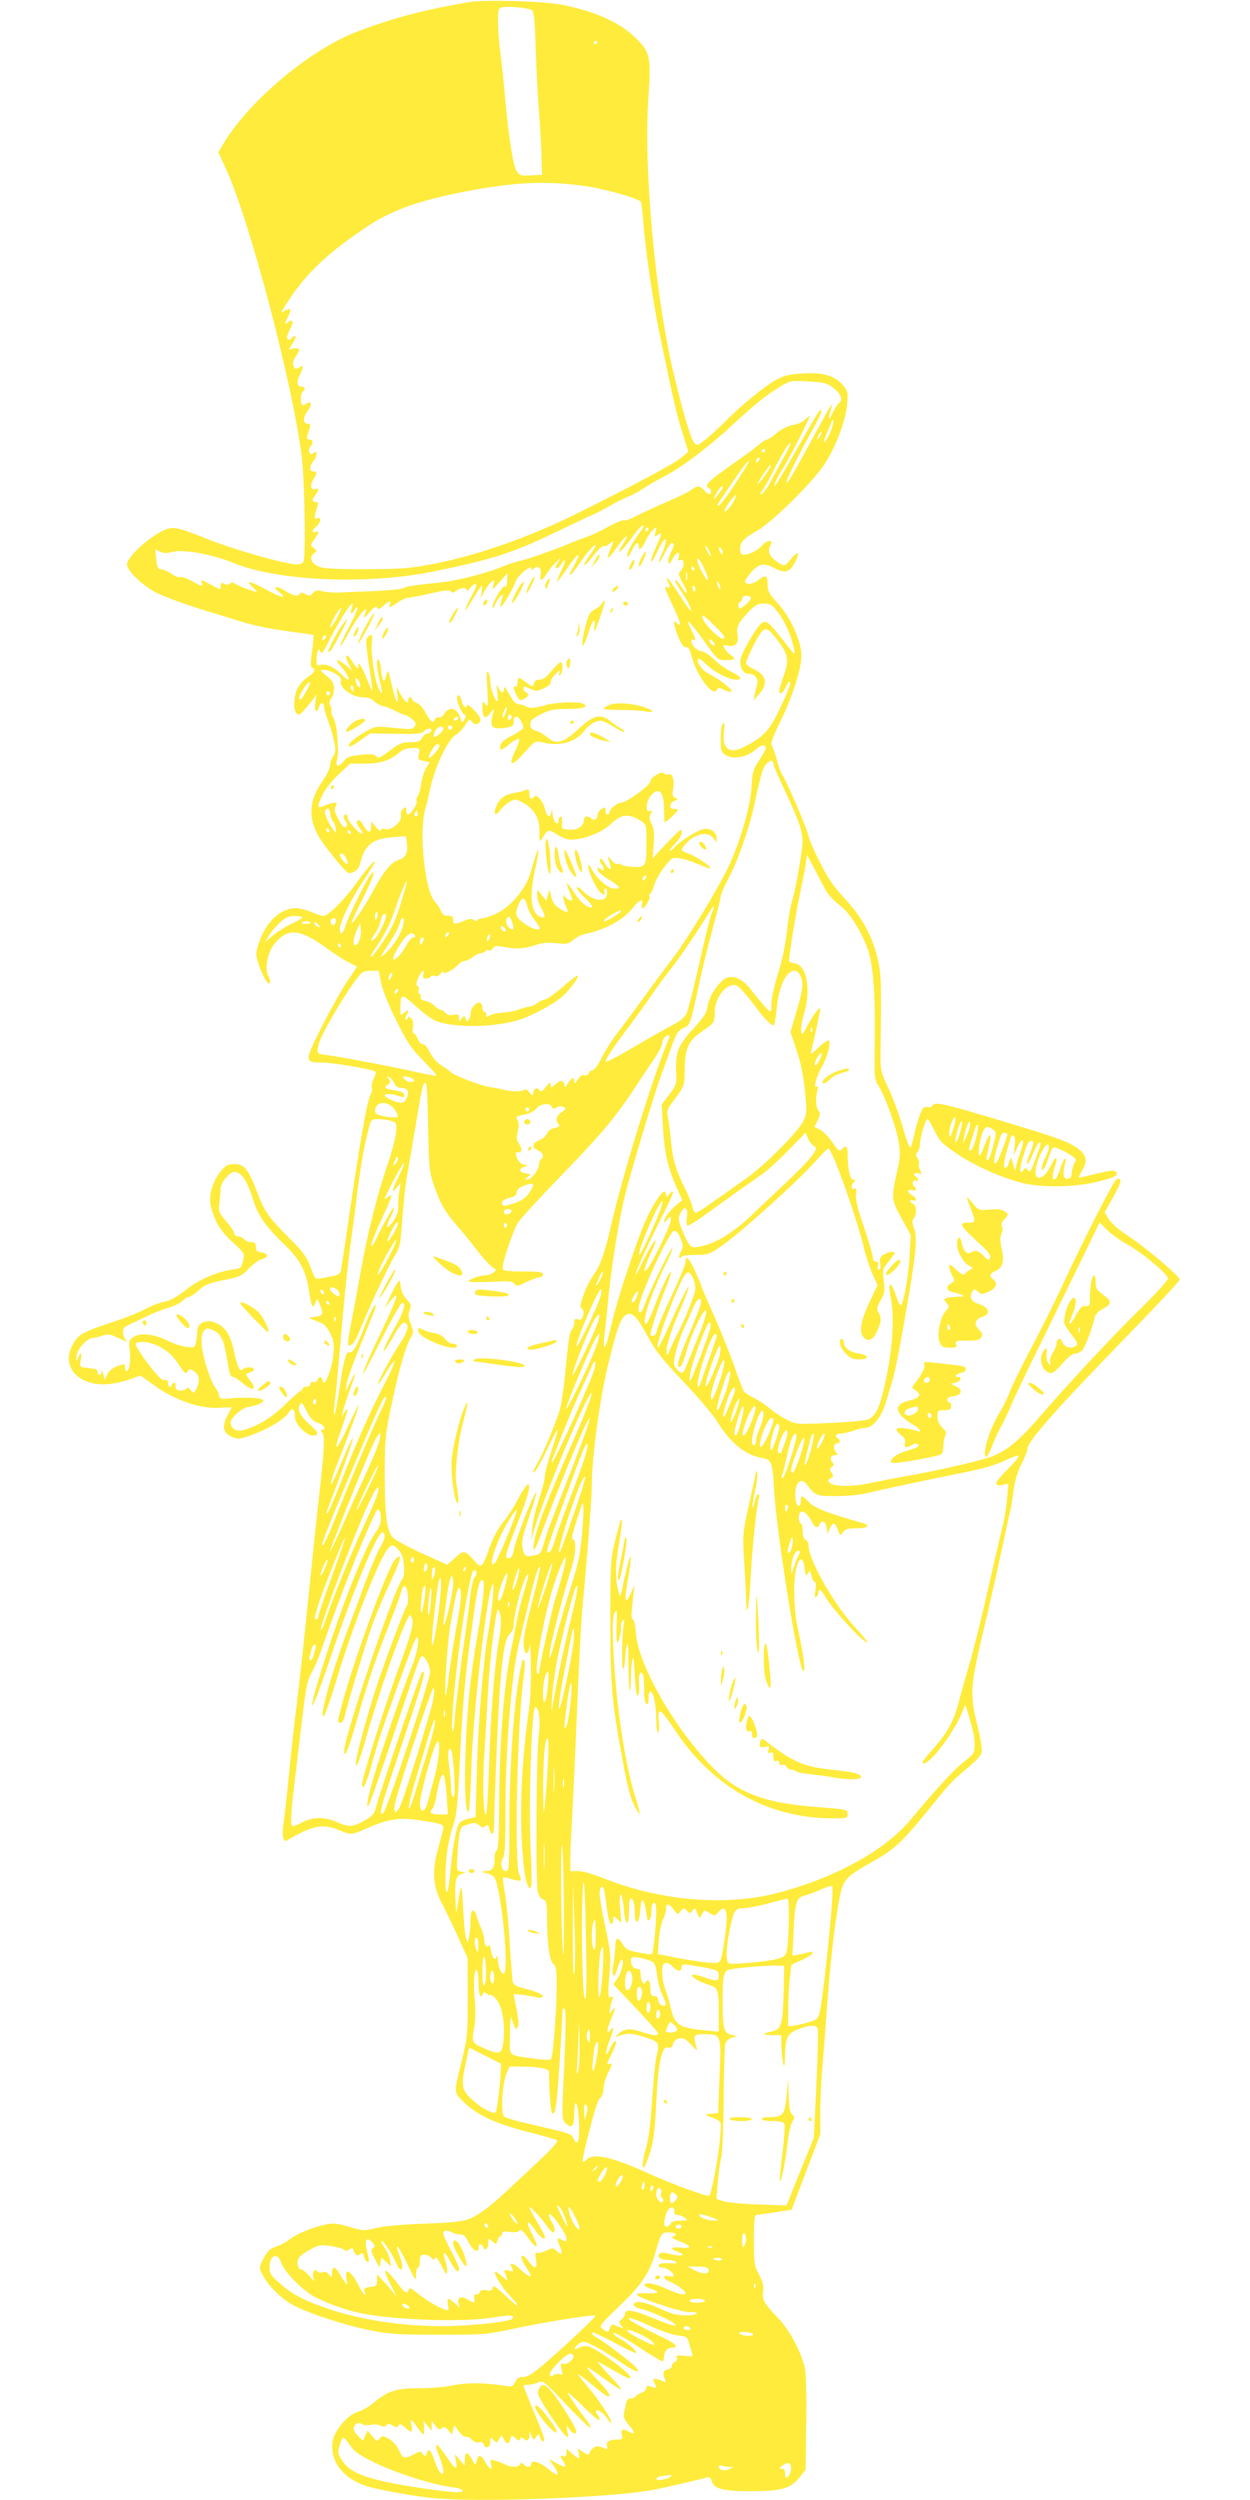 <?xml version="1.0" standalone="no"?>
<!DOCTYPE svg PUBLIC "-//W3C//DTD SVG 20010904//EN"
 "http://www.w3.org/TR/2001/REC-SVG-20010904/DTD/svg10.dtd">
<svg version="1.0" xmlns="http://www.w3.org/2000/svg"
 width="640pt" height="1280pt" viewBox="0 0 640 1280"
 preserveAspectRatio="xMidYMid meet">
<g transform="translate(0,1280) scale(0.1,-0.1)"
fill="#ffeb3b" stroke="none">
<path d="M2400 12789 c-236 -41 -383 -80 -569 -150 -241 -91 -556 -355 -688
-576 l-25 -43 40 -87 c122 -267 342 -1104 387 -1473 15 -123 21 -502 9 -534
-3 -9 -18 -16 -32 -16 -58 0 -326 76 -465 132 -127 51 -155 58 -188 53 -68
-12 -219 -140 -219 -186 0 -30 78 -105 147 -142 37 -19 136 -56 218 -82 83
-25 170 -52 195 -60 88 -28 166 -44 278 -59 63 -8 115 -16 117 -18 2 -2 -1
-39 -7 -83 -9 -60 -9 -80 0 -83 21 -7 12 -26 -20 -47 -18 -11 -41 -35 -52 -54
-22 -39 -27 -114 -8 -133 11 -11 18 -8 40 17 15 17 35 41 45 55 l17 25 -6 -42
c-6 -44 9 -61 19 -23 7 26 27 26 27 -1 0 -11 9 -41 19 -67 10 -26 24 -73 31
-104 10 -49 9 -61 -4 -80 -9 -12 -16 -34 -16 -47 0 -14 -18 -50 -39 -81 -66
-94 -74 -178 -25 -273 28 -53 145 -197 160 -197 29 0 52 20 59 52 20 89 63
124 161 131 l72 6 5 -32 c7 -52 -6 -80 -40 -89 -38 -10 -81 -61 -136 -166 -42
-77 -107 -173 -107 -156 0 5 27 63 60 128 55 111 69 159 33 111 -22 -30 -112
-213 -125 -257 -12 -41 -28 -51 -28 -18 0 38 49 140 114 241 36 55 66 102 66
106 0 14 -45 -37 -94 -107 -57 -81 -146 -170 -170 -170 -8 0 -35 9 -61 20 -26
11 -62 20 -81 20 -79 0 -153 -70 -190 -182 -14 -43 -15 -57 -4 -92 18 -60 49
-118 60 -111 6 4 4 18 -6 36 -20 40 -4 126 33 169 69 82 129 75 273 -30 36
-26 84 -57 107 -68 l41 -21 -55 -83 c-30 -46 -88 -150 -129 -232 -86 -170 -85
-176 5 -176 52 0 253 -34 272 -46 5 -3 2 -19 -7 -35 -8 -17 -13 -38 -10 -46 3
-8 0 -27 -8 -41 -17 -30 -58 -268 -111 -637 -20 -137 -38 -257 -41 -266 -3
-10 -20 -20 -42 -23 -20 -4 -49 -9 -63 -12 -24 -5 -28 0 -49 58 -19 52 -37 77
-104 144 -112 112 -129 136 -171 244 -44 115 -65 140 -116 140 -31 0 -43 -6
-69 -37 -44 -54 -64 -129 -49 -185 20 -76 49 -122 112 -180 61 -56 61 -56 51
-95 -8 -32 -13 -38 -39 -41 -84 -9 -184 -51 -252 -105 -47 -37 -82 -57 -109
-61 -22 -4 -67 -21 -100 -38 -32 -17 -90 -41 -129 -54 -206 -69 -214 -73 -247
-138 -39 -75 -3 -153 84 -182 60 -19 125 -15 210 13 l58 20 72 -52 c101 -73
234 -119 328 -113 l67 3 -22 -41 c-30 -57 -23 -92 22 -111 32 -13 40 -12 105
11 82 30 163 79 185 112 19 30 33 22 33 -18 0 -53 92 -125 114 -89 4 5 -9 21
-26 37 -56 47 -77 81 -65 107 10 22 12 20 37 -28 19 -38 33 -52 58 -60 30 -9
46 -35 21 -35 -8 0 -7 -5 1 -15 14 -17 11 -83 -14 -305 -9 -74 -34 -313 -56
-530 -22 -217 -49 -465 -60 -550 -11 -85 -29 -247 -40 -360 -11 -113 -24 -230
-29 -260 -10 -62 1 -99 24 -80 7 6 40 24 74 40 72 35 121 38 186 10 60 -26 64
-26 146 10 104 46 165 56 262 41 113 -17 127 -21 127 -38 0 -8 -12 -55 -26
-105 -33 -115 -28 -193 16 -278 16 -30 53 -107 82 -170 l52 -115 1 -200 c0
-184 -2 -209 -27 -310 -46 -188 -47 -175 8 -229 66 -65 164 -110 329 -152 77
-19 144 -39 148 -43 4 -4 -23 -37 -60 -73 -214 -202 -253 -238 -303 -276 -88
-65 -105 -69 -310 -77 -115 -4 -210 -12 -252 -22 -64 -16 -69 -16 -141 6 -62
18 -81 20 -121 11 -70 -15 -143 -46 -181 -74 -19 -15 -51 -32 -72 -39 -30 -9
-43 -22 -63 -59 -24 -45 -24 -47 -7 -82 25 -54 92 -121 154 -156 72 -41 270
-106 403 -132 89 -18 142 -22 345 -22 235 0 243 1 395 33 154 33 401 72 409
65 5 -4 -146 -147 -257 -243 -63 -54 -90 -71 -112 -71 -23 0 -33 -6 -42 -26
-11 -23 -16 -25 -48 -20 -109 17 -200 18 -271 3 -42 -9 -117 -15 -174 -15
-114 1 -159 -13 -233 -75 -24 -20 -61 -41 -83 -47 -47 -13 -115 -92 -125 -145
-19 -103 51 -196 176 -235 55 -17 247 -52 335 -60 232 -24 912 2 1125 41 54
10 249 55 281 65 11 3 19 -3 23 -19 10 -39 56 -52 196 -52 159 0 207 13 252
69 l33 41 3 240 c2 154 -1 256 -8 285 -21 84 -77 189 -133 248 -77 81 -86 97
-80 140 4 28 -2 50 -21 86 -24 45 -26 58 -26 177 0 96 3 129 13 129 6 1 50 6
96 13 l84 13 73 193 74 193 0 112 c0 61 4 161 10 221 5 61 16 207 25 325 16
221 35 391 61 540 18 102 32 119 148 185 151 85 161 95 388 375 26 33 79 84
118 115 42 33 72 66 76 81 4 15 -5 71 -21 137 -40 158 -37 202 24 462 29 121
70 301 91 400 21 99 43 198 48 220 6 22 16 76 21 120 7 54 20 99 41 139 16 32
30 67 30 76 0 40 145 204 553 623 125 129 227 239 227 246 0 17 -175 165 -265
224 -48 31 -87 66 -99 86 l-20 34 23 41 c53 94 62 116 56 126 -5 8 -11 7 -22
-2 -17 -14 -182 -340 -278 -549 -34 -74 -103 -212 -152 -305 -49 -93 -99 -194
-111 -226 -12 -31 -34 -78 -51 -105 -36 -59 -66 -134 -76 -190 -10 -62 9 -54
35 15 12 31 32 75 45 97 12 22 35 69 50 105 14 36 80 173 145 305 64 132 161
329 214 438 l96 198 38 -38 c21 -21 66 -54 101 -73 77 -42 211 -154 211 -176
0 -9 -58 -73 -129 -143 -151 -148 -362 -374 -520 -556 -126 -146 -190 -196
-290 -224 -84 -25 -281 -68 -391 -87 -47 -8 -129 -24 -183 -35 -103 -23 -198
-22 -220 0 -9 10 -8 14 5 22 15 8 16 13 5 30 -10 16 -9 21 2 29 12 7 12 11 2
24 -15 18 -7 36 17 36 12 0 13 3 4 12 -17 17 -15 48 3 48 17 0 20 16 5 25 -18
11 -10 25 14 25 13 0 43 7 66 15 23 8 53 15 65 15 34 0 82 61 100 128 9 31 23
77 31 102 9 25 26 106 40 180 84 467 94 549 74 611 -10 30 -11 42 -2 51 17 17
15 68 -3 74 -8 4 -15 10 -15 15 0 4 7 6 15 3 22 -9 18 14 -5 26 -11 6 -20 16
-20 22 0 5 9 8 20 5 22 -6 26 3 9 20 -13 13 -3 36 12 28 5 -4 9 -2 9 4 0 5 -4
13 -10 16 -18 11 -10 23 11 18 19 -5 20 -4 10 16 -7 12 -9 26 -6 31 3 5 0 18
-7 29 -10 16 -10 23 0 33 6 6 12 24 12 38 0 34 28 130 39 130 4 0 20 -27 36
-60 25 -52 38 -66 113 -116 92 -62 206 -114 322 -147 105 -29 270 -28 397 2
94 23 114 34 95 53 -8 8 -36 4 -96 -11 -47 -11 -88 -21 -91 -21 -3 0 4 17 16
38 31 53 21 85 -39 123 -47 30 -141 62 -485 163 -191 57 -231 64 -242 46 -4
-6 -12 -10 -18 -9 -7 1 -17 1 -24 0 -13 -1 -36 -67 -54 -148 -6 -29 -14 -55
-18 -58 -5 -2 -23 46 -40 108 -18 62 -51 150 -73 197 -37 77 -40 92 -40 160 5
379 4 418 -12 490 -25 119 -81 223 -169 317 -59 64 -88 106 -130 190 -30 59
-57 123 -60 141 -7 34 -108 269 -132 306 -8 11 -21 47 -29 80 -9 32 -20 64
-25 70 -7 8 7 46 44 121 60 122 107 266 108 335 2 73 -53 195 -118 268 -48 52
-55 66 -55 101 0 46 -10 50 -47 21 -27 -21 -58 -26 -68 -10 -3 5 11 27 31 50
42 46 65 50 123 19 51 -26 76 -19 102 33 27 53 16 61 -22 15 -31 -37 -32 -38
-58 -21 -46 29 -61 52 -51 80 13 33 13 34 -3 34 -8 0 -22 -9 -33 -21 -24 -27
-67 -49 -94 -49 -15 0 -20 6 -20 28 0 38 13 52 90 97 76 45 263 228 333 326
59 84 117 230 124 318 5 61 4 69 -21 98 -42 50 -100 67 -205 61 -75 -5 -97
-10 -141 -35 -62 -36 -170 -124 -259 -213 -36 -36 -83 -79 -105 -95 -37 -28
-39 -29 -53 -10 -19 27 -54 145 -102 345 -96 394 -157 1060 -131 1421 14 208
9 232 -64 303 -82 81 -204 136 -376 171 -91 19 -403 28 -480 14z m321 -40 c13
-7 17 -40 22 -206 4 -109 11 -247 16 -308 5 -60 11 -159 13 -220 l3 -110 -57
-3 c-51 -3 -59 0 -72 21 -19 28 -40 162 -61 387 -8 91 -20 198 -25 238 -6 40
-10 104 -10 142 0 63 2 69 23 73 29 6 128 -3 148 -14z m339 -163 c0 -3 -4 -8
-10 -11 -5 -3 -10 -1 -10 4 0 6 5 11 10 11 6 0 10 -2 10 -4z m-50 -741 c98
-15 260 -62 271 -78 3 -5 9 -52 13 -105 8 -125 50 -410 81 -560 71 -343 87
-416 117 -511 l32 -104 -34 -29 c-39 -33 -251 -146 -550 -294 -232 -115 -499
-208 -715 -250 -124 -24 -164 -28 -350 -28 -156 -1 -218 3 -242 13 -40 16 -52
47 -26 67 17 14 17 14 -1 28 -18 14 -18 16 3 44 25 35 27 46 6 38 -21 -8 -19
8 5 29 24 22 27 50 4 41 -17 -6 -17 3 1 62 6 16 3 22 -9 22 -20 0 -20 10 -1
36 19 25 19 38 0 30 -23 -9 -30 20 -11 49 21 31 20 43 -1 41 -21 -1 -19 30 3
55 8 8 14 24 14 34 0 14 -3 15 -15 5 -12 -10 -16 -9 -21 5 -4 9 -2 21 5 28 16
16 14 37 -5 37 -12 0 -15 6 -10 20 3 11 9 29 12 40 4 14 2 20 -9 20 -27 0 -28
31 -2 66 25 32 19 58 -9 35 -7 -6 -16 -8 -19 -4 -11 10 -8 61 3 68 15 9 12 25
-5 25 -24 0 -28 25 -11 59 21 39 21 58 1 41 -31 -26 -48 19 -20 56 23 31 19
47 -11 40 l-26 -7 22 36 c12 19 17 35 11 35 -5 0 -13 -4 -16 -10 -9 -15 -25
-12 -25 4 0 8 8 28 17 45 19 33 12 51 -12 31 -19 -16 -19 -7 1 31 18 37 14 45
-16 29 -18 -10 -21 -10 -14 2 103 171 215 282 432 427 119 80 260 132 477 175
272 55 448 63 655 31z m1254 -1029 c42 -31 54 -63 32 -79 -8 -7 -24 -32 -36
-57 -19 -42 -21 -28 -4 30 11 40 2 25 -93 -150 -116 -211 -126 -230 -136 -230
-8 0 64 146 135 273 28 49 47 91 44 94 -9 9 -10 7 -101 -153 -113 -199 -147
-254 -139 -224 3 14 19 45 35 70 36 54 152 280 144 280 -3 0 -14 -9 -25 -20
-11 -11 -38 -23 -61 -26 -24 -4 -56 -20 -81 -40 -22 -19 -44 -34 -50 -34 -6 0
-25 -12 -43 -27 -18 -16 -58 -46 -90 -68 -139 -97 -175 -126 -175 -140 0 -8 5
-15 10 -15 6 0 10 -7 10 -15 0 -21 -13 -19 -35 5 -22 25 -36 25 -66 1 -13 -10
-69 -37 -124 -60 -55 -24 -124 -56 -153 -71 -29 -16 -59 -27 -66 -24 -7 3 -43
-12 -82 -33 -38 -21 -87 -44 -109 -52 -22 -7 -53 -19 -70 -26 -85 -36 -225
-86 -266 -95 -25 -5 -67 -19 -94 -30 -77 -33 -224 -71 -310 -81 -167 -18 -190
-22 -201 -31 -7 -4 -70 -11 -140 -14 -71 -3 -154 -6 -184 -8 -30 -1 -70 2 -87
6 -26 7 -36 6 -49 -6 -18 -19 -20 -19 -44 -6 -13 7 -21 7 -25 0 -10 -16 -33
-12 -76 16 -45 28 -68 23 -30 -7 45 -36 12 -31 -62 10 -84 46 -117 53 -74 16
15 -14 24 -25 20 -25 -16 0 -98 32 -111 42 -9 8 -16 8 -24 0 -8 -8 -17 -8 -30
-1 -15 8 -18 6 -18 -12 0 -20 -1 -20 -46 5 -54 30 -58 31 -50 11 8 -21 -2 -19
-53 11 -25 13 -51 22 -59 19 -7 -3 -28 5 -44 17 -17 12 -41 22 -52 23 -18 1
-22 10 -26 52 l-5 51 23 -12 c18 -9 34 -10 63 -2 58 15 204 -11 319 -58 228
-92 687 -111 1025 -41 301 62 401 94 630 205 72 34 153 73 180 85 28 12 73 36
100 52 28 16 65 34 82 41 18 6 52 24 75 40 24 16 75 45 113 65 79 40 222 147
334 251 117 109 182 162 247 201 59 37 60 37 151 32 81 -4 97 -8 127 -31z m-9
-220 c-10 -25 -24 -51 -32 -58 -9 -7 -4 11 11 46 14 32 26 61 26 64 0 3 3 3 6
-1 3 -3 -2 -26 -11 -51z m-55 -26 c-6 -11 -13 -20 -16 -20 -2 0 0 9 6 20 6 11
13 20 16 20 2 0 0 -9 -6 -20z m-189 -116 c-21 -38 -52 -93 -67 -123 -16 -30
-36 -57 -44 -59 -12 -4 -12 -2 1 14 9 10 33 53 54 94 45 91 89 163 93 152 1
-5 -15 -40 -37 -78z m-91 42 c0 -3 -4 -8 -10 -11 -5 -3 -10 -1 -10 4 0 6 5 11
10 11 6 0 10 -2 10 -4z m-38 -58 c-7 -7 -12 -8 -12 -2 0 14 12 26 19 19 2 -3
-1 -11 -7 -17z m-79 -55 c-65 -103 -116 -173 -126 -173 -5 0 -2 10 7 23 8 12
43 64 78 115 67 100 101 128 41 35z m138 20 c-16 -29 -61 -88 -61 -79 0 9 59
96 66 96 3 0 0 -8 -5 -17z m-241 -100 c-1 -5 -12 -21 -26 -38 -23 -27 -24 -27
-14 -5 20 40 41 62 40 43z m56 -70 c-8 -16 -23 -36 -32 -44 -16 -12 -17 -12
-11 5 8 20 50 75 55 71 2 -2 -3 -16 -12 -32z m-470 -145 c-50 -68 -76 -114
-75 -132 0 -15 7 -8 22 22 21 43 37 54 37 27 0 -27 17 -16 35 25 10 22 27 47
38 57 20 18 20 17 13 -11 -6 -26 -5 -28 9 -16 27 22 25 6 -6 -60 -16 -35 -28
-68 -26 -74 3 -6 16 14 30 45 27 61 54 90 45 48 -3 -13 -13 -41 -22 -61 -24
-55 -11 -46 19 12 14 28 30 50 35 50 14 0 12 -16 -6 -51 -8 -17 -14 -38 -12
-47 3 -13 9 -8 21 16 20 36 42 44 32 10 -6 -17 -4 -20 9 -15 21 8 22 -35 1
-56 -13 -13 -12 -21 11 -62 31 -55 26 -72 -6 -21 -12 20 -26 36 -31 36 -6 0 3
-19 19 -42 37 -54 65 -108 59 -115 -3 -2 -29 34 -58 81 -30 47 -58 86 -62 86
-4 0 -3 -9 3 -19 14 -27 13 -34 -5 -28 -17 7 -15 1 39 -115 34 -74 36 -93 7
-65 -11 10 -12 7 -7 -18 14 -59 44 -115 59 -109 10 4 18 -8 26 -40 27 -107
116 -225 133 -174 3 8 13 7 36 -4 17 -9 34 -12 37 -8 6 10 -60 62 -118 91 -34
18 -65 64 -52 77 3 3 22 -11 43 -31 40 -39 113 -76 150 -77 36 0 26 16 -25 41
-25 12 -64 40 -86 62 -21 21 -50 40 -63 42 -26 2 -53 30 -54 53 0 7 5 10 10 7
14 -8 12 5 -3 35 -47 90 -24 72 63 -49 64 -90 65 -91 108 -91 46 0 53 8 22 27
-10 7 -24 22 -30 33 -10 18 -8 19 18 14 37 -8 57 15 48 57 -7 38 4 62 57 117
34 35 48 42 79 42 32 0 41 -6 72 -46 35 -46 67 -119 81 -184 8 -40 8 -40 -63
51 -67 85 -76 93 -100 80 -26 -14 -112 -163 -112 -195 0 -40 17 -66 44 -66 31
0 50 -24 42 -55 -3 -14 -9 -37 -12 -52 l-5 -28 25 28 c52 57 41 103 -31 134
-18 7 -33 20 -33 28 0 19 57 134 78 158 24 27 36 21 86 -45 53 -72 57 -98 26
-185 -11 -32 -20 -63 -20 -70 0 -23 18 -14 32 17 7 17 16 30 20 30 12 0 -4
-45 -53 -146 -51 -108 -86 -143 -189 -193 -68 -33 -105 0 -93 85 4 34 3 45 -5
40 -7 -4 -12 -35 -12 -76 0 -63 2 -71 25 -86 36 -24 110 -11 153 27 32 28 52
31 52 7 0 -6 -15 -34 -34 -62 -30 -45 -34 -61 -38 -136 -6 -99 -58 -280 -117
-405 -53 -113 -210 -371 -284 -468 -35 -45 -100 -134 -146 -197 -45 -63 -107
-146 -136 -184 -30 -38 -68 -98 -85 -133 -17 -35 -38 -63 -46 -63 -8 0 -17 -7
-20 -15 -4 -9 -13 -13 -23 -10 -11 3 -22 -5 -33 -23 -13 -20 -18 -22 -18 -9 0
25 -13 21 -32 -10 -12 -20 -18 -23 -18 -11 0 28 -20 31 -46 7 -22 -21 -24 -21
-24 -3 0 16 -4 14 -25 -11 -19 -24 -26 -27 -34 -16 -11 17 -31 6 -31 -17 -1
-14 -4 -13 -20 6 -10 12 -21 19 -24 14 -7 -12 -64 -13 -106 -2 -20 5 -52 12
-72 14 -40 5 -189 62 -198 75 -3 4 -24 20 -47 34 -26 16 -49 43 -63 71 -13 25
-28 42 -35 40 -7 -3 -18 9 -25 25 -7 17 -17 31 -22 31 -5 0 -7 12 -4 28 4 17
1 35 -8 47 -9 11 -16 14 -16 8 0 -7 -5 -13 -10 -13 -7 0 -7 6 0 19 16 30 12
36 -10 16 -20 -18 -20 -17 -20 23 0 76 6 77 76 13 36 -33 79 -66 97 -74 83
-40 293 -40 427 -1 62 18 168 73 221 115 37 29 96 106 87 114 -3 3 -36 -22
-73 -55 -38 -33 -80 -63 -94 -67 -14 -3 -33 -12 -42 -20 -9 -8 -27 -16 -40
-17 -13 -2 -37 -9 -54 -15 -16 -7 -54 -14 -83 -16 -30 -2 -60 -9 -68 -16 -11
-9 -14 -8 -14 5 0 9 -4 16 -10 16 -5 0 -10 9 -10 19 0 11 -5 23 -11 26 -15 10
-49 -24 -49 -49 0 -12 -4 -28 -10 -36 -7 -12 -10 -12 -16 4 -7 18 -8 18 -21 0
-12 -17 -13 -17 -13 4 0 18 -4 21 -28 16 -19 -4 -32 -1 -41 10 -8 9 -19 16
-26 16 -6 0 -20 9 -29 19 -10 11 -31 23 -48 26 -20 5 -28 12 -24 21 3 8 0 14
-5 14 -6 0 -9 9 -6 20 3 10 0 21 -6 23 -8 2 -7 13 2 35 16 38 37 56 29 24 -5
-17 -2 -22 12 -22 11 0 21 4 25 10 3 5 13 6 22 3 9 -4 21 1 29 12 8 10 14 14
14 8 0 -15 51 10 75 37 10 11 25 20 34 20 9 0 27 9 41 20 14 11 33 20 42 20 9
0 20 5 23 10 4 6 11 8 16 4 6 -3 16 1 22 10 10 14 20 15 66 6 58 -11 103 -7
161 14 23 8 57 11 97 7 54 -6 64 -4 88 16 14 13 38 25 53 29 113 24 203 73
255 139 31 39 52 46 44 15 -3 -11 -2 -20 3 -20 12 0 42 49 35 60 -3 5 -1 11 5
15 5 3 14 23 20 45 6 21 29 62 51 90 40 51 41 51 82 45 23 -4 66 -18 96 -31
30 -13 56 -22 58 -20 8 8 -76 64 -113 76 -41 14 -42 19 -9 54 45 49 112 61
138 24 16 -23 16 -23 16 -2 1 33 -32 57 -68 49 -35 -8 -128 -67 -153 -99 -10
-11 -18 -16 -18 -10 0 5 14 23 30 39 27 26 41 65 23 65 -3 0 -37 -33 -74 -72
l-68 -73 6 71 c4 55 2 79 -10 104 -13 25 -14 37 -6 53 10 17 9 19 -5 14 -24
-9 -18 52 7 81 42 46 67 17 67 -77 0 -34 2 -61 4 -61 8 0 66 55 66 63 0 4 -8
7 -17 5 -27 -5 -28 31 -1 41 20 8 21 10 5 16 -14 6 -16 14 -11 41 9 48 -3 87
-23 80 -9 -4 -19 -2 -23 4 -9 15 -70 -20 -70 -41 0 -19 -123 -109 -150 -109
-21 0 -60 -33 -60 -50 0 -5 -4 -10 -10 -10 -5 0 -10 9 -10 20 0 18 -2 19 -20
8 -11 -7 -20 -20 -20 -30 0 -22 -19 -33 -33 -19 -17 17 -37 13 -37 -7 0 -32
-34 -54 -77 -50 -36 3 -38 4 -35 36 1 17 -2 32 -8 32 -5 0 -10 -10 -10 -21 0
-35 -30 -2 -31 35 -1 23 -3 25 -6 9 -7 -35 -21 -28 -33 15 -11 43 -44 80 -55
63 -12 -20 -25 -11 -25 15 0 21 -3 25 -17 19 -10 -4 -37 -11 -60 -15 -49 -8
-76 -28 -93 -71 -17 -40 -3 -50 22 -16 11 15 33 34 49 43 27 14 33 13 67 -6
59 -33 85 -80 84 -148 -1 -48 1 -54 11 -39 35 54 31 53 82 23 41 -24 55 -28
96 -23 62 8 135 40 174 76 58 55 94 58 159 16 25 -16 26 -21 26 -104 0 -127
-2 -131 -64 -130 -28 1 -56 6 -63 11 -7 5 -16 7 -22 4 -5 -3 -19 6 -31 21 -12
16 -20 21 -17 13 2 -8 7 -25 11 -37 11 -34 -7 -28 -29 9 -11 19 -20 27 -23 19
-2 -7 1 -18 7 -24 6 -6 11 -17 11 -25 0 -12 -3 -12 -15 -2 -12 10 -15 10 -15
-3 0 -9 25 -31 55 -49 60 -36 68 -48 30 -48 -30 0 -90 51 -115 99 -26 49 -25
15 1 -46 21 -49 46 -83 60 -83 5 0 6 7 3 15 -4 8 -1 15 6 15 6 0 10 -11 8 -27
-5 -48 -75 -37 -128 19 -11 12 -23 18 -27 15 -3 -4 14 -27 40 -52 26 -24 43
-46 39 -49 -17 -11 -59 22 -91 72 -38 59 -49 63 -26 9 8 -20 15 -39 15 -42 0
-12 -24 -4 -37 13 -12 15 -13 14 -7 -13 4 -16 11 -38 16 -47 11 -23 1 -23 -38
1 -22 13 -35 31 -41 58 l-10 38 -8 -28 -8 -29 -23 29 -23 28 -1 -29 c0 -15 10
-46 22 -67 23 -41 21 -53 -6 -43 -48 19 -57 104 -26 245 12 51 19 94 16 96 -4
4 -12 -18 -40 -117 -24 -81 -101 -173 -174 -207 -31 -15 -65 -26 -74 -25 -10
0 -20 -4 -24 -9 -4 -6 -11 -6 -19 1 -10 8 -23 7 -50 -5 -48 -20 -55 -19 -55 5
0 19 -10 24 -38 21 -6 -1 -18 11 -25 26 -6 15 -20 35 -29 45 -54 54 -85 363
-49 482 6 17 15 58 22 91 26 122 93 263 137 286 12 7 32 28 44 47 20 32 22 33
34 17 15 -21 44 -13 44 11 0 9 -16 32 -35 51 -19 19 -35 29 -35 23 0 -23 -21
-8 -26 20 -7 31 -24 42 -24 15 0 -25 28 -85 40 -85 7 0 7 -7 -1 -22 -12 -22
-13 -22 -24 12 -15 46 -56 54 -80 16 -9 -14 -22 -23 -29 -20 -8 3 -16 -2 -20
-11 -8 -22 -22 -11 -47 36 -11 22 -31 44 -44 49 -14 5 -25 14 -25 20 0 5 -4
10 -10 10 -5 0 -10 -7 -10 -16 0 -22 -17 -8 -41 34 l-20 37 6 -45 c8 -67 -11
-30 -31 60 -17 75 -17 75 -27 40 -8 -31 -10 -32 -18 -15 -4 11 -8 34 -8 50 -1
17 -6 37 -11 45 -15 24 -12 -46 5 -110 17 -63 12 -79 -9 -29 -20 48 -39 186
-32 231 6 39 -3 49 -23 24 -9 -10 -7 -44 8 -142 11 -70 19 -129 17 -131 -1 -2
-15 28 -30 67 -15 38 -32 70 -37 70 -6 0 -7 -4 -4 -10 3 -5 2 -10 -3 -10 -6 0
-20 17 -32 38 -27 44 -39 28 -14 -19 l17 -33 -32 27 c-42 35 -62 35 -29 0 30
-33 52 -73 40 -73 -5 0 -19 12 -33 26 -34 36 -77 57 -105 50 -21 -6 -24 -3
-24 23 0 16 3 37 7 47 6 16 7 16 13 -2 6 -15 14 -6 40 46 65 131 150 255 120
175 -5 -14 -6 -25 -1 -25 5 0 11 7 15 15 3 8 10 15 16 15 5 0 -13 -43 -41 -96
-28 -52 -49 -97 -46 -100 3 -3 21 26 41 64 20 37 50 84 67 103 28 31 30 29 13
-18 -4 -10 8 -1 26 20 24 28 35 35 41 26 6 -11 13 -8 32 9 27 25 42 29 33 7
-7 -20 -3 -19 40 10 20 14 45 25 56 25 11 0 62 10 114 22 72 16 97 19 103 10
5 -9 12 -8 27 3 23 18 54 19 54 3 0 -7 7 -2 16 10 8 12 21 22 28 22 9 0 3 -21
-20 -62 -47 -87 -42 -97 7 -15 22 37 42 67 45 67 3 0 3 -15 0 -32 l-7 -33 20
36 c11 19 27 42 37 50 16 13 17 12 10 -16 -7 -28 -6 -27 32 15 l40 45 -1 -36
c-1 -25 -5 -35 -13 -32 -13 5 -65 -85 -63 -109 0 -7 7 1 14 18 8 17 21 36 29
43 14 12 15 10 5 -18 -6 -18 -9 -34 -6 -37 6 -7 62 87 78 131 12 31 79 85 79
64 0 -8 4 -8 15 1 21 17 38 2 33 -31 -6 -38 6 -37 31 4 11 18 32 44 47 57 l27
25 -18 -27 c-10 -17 -13 -28 -6 -28 6 0 16 9 23 20 26 41 27 18 2 -31 -14 -28
-23 -53 -21 -55 2 -2 25 27 51 66 55 84 79 93 34 13 -40 -70 -21 -61 31 15 36
54 81 103 81 89 0 -4 -14 -27 -32 -52 -46 -64 -30 -64 21 1 23 30 47 52 52 48
6 -3 19 2 30 12 23 21 23 17 3 -31 -24 -57 -10 -52 36 15 46 64 67 75 30 15
-40 -64 -14 -48 39 24 28 39 56 71 62 71 7 0 5 -9 -5 -22z m34 2 c0 -5 -5 -10
-11 -10 -5 0 -7 5 -4 10 3 6 8 10 11 10 2 0 4 -4 4 -10z m319 -135 c0 -5 -6 1
-14 15 -8 14 -14 30 -14 35 0 6 6 -1 14 -15 8 -14 14 -29 14 -35z m61 17 c0
-15 -2 -15 -10 -2 -13 20 -13 33 0 25 6 -3 10 -14 10 -23z m-105 -62 c24 -46
35 -80 27 -80 -4 0 -20 25 -35 55 -27 56 -20 79 8 25z m-40 -20 c3 -5 1 -10
-4 -10 -6 0 -11 5 -11 10 0 6 2 10 4 10 3 0 8 -4 11 -10z m-38 -57 c-3 -10 -5
-2 -5 17 0 19 2 27 5 18 2 -10 2 -26 0 -35z m172 -48 c0 -5 -4 -3 -9 5 -5 8
-9 22 -9 30 0 16 17 -16 18 -35z m-129 0 c0 -8 -2 -15 -4 -15 -2 0 -6 7 -10
15 -3 8 -1 15 4 15 6 0 10 -7 10 -15z m284 -44 c4 -5 -9 -22 -26 -37 -30 -24
-33 -25 -37 -8 -2 10 2 20 8 22 6 2 11 10 11 18 0 15 35 19 44 5z m-2123 -113
c-17 -29 -31 -47 -31 -39 0 18 50 104 57 98 2 -3 -9 -29 -26 -59z m1936 -30
c52 -51 63 -68 43 -68 -16 0 -80 61 -96 91 -21 42 -6 36 53 -23z m-1995 -70
c-7 -7 -12 -8 -12 -2 0 14 12 26 19 19 2 -3 -1 -11 -7 -17z m1998 -30 c0 -6
-7 -5 -15 2 -8 7 -15 17 -15 22 0 6 7 5 15 -2 8 -7 15 -17 15 -22z m-1942
-148 c25 -15 32 -25 27 -39 -9 -31 59 -81 111 -81 28 0 46 -6 58 -19 10 -11
32 -23 49 -27 17 -3 46 -15 64 -25 19 -11 39 -19 46 -19 7 -1 23 -10 36 -21
20 -16 23 -24 14 -37 -11 -18 -13 -18 -135 -6 -61 6 -71 4 -115 -21 -58 -33
-94 -65 -87 -76 3 -5 28 8 57 29 l52 37 131 -2 c107 -2 134 0 144 12 15 18 43
20 38 3 -3 -7 -11 -13 -19 -13 -8 0 -20 -10 -27 -22 -10 -19 -21 -23 -61 -23
-40 0 -56 -6 -101 -40 -59 -44 -61 -45 -77 -29 -8 8 -33 9 -77 4 -53 -5 -70
-11 -85 -31 -26 -33 -45 -32 -36 4 4 15 6 36 6 47 -4 100 -10 144 -24 169 -9
16 -14 33 -11 38 3 4 1 16 -5 25 -6 13 -5 24 5 38 8 10 14 33 14 51 0 25 -8
39 -37 63 -37 29 -37 30 -13 31 14 0 40 -9 58 -20z m125 -50 c3 -11 2 -20 -3
-20 -8 0 -20 24 -20 41 0 17 17 1 23 -21z m-279 -47 c-21 -35 -29 -43 -32 -30
-4 18 46 93 55 83 3 -3 -7 -27 -23 -53z m246 22 c0 -8 -2 -15 -4 -15 -2 0 -6
7 -10 15 -3 8 -1 15 4 15 6 0 10 -7 10 -15z m-120 -25 c0 -5 -4 -10 -10 -10
-5 0 -10 5 -10 10 0 6 5 10 10 10 6 0 10 -4 10 -10z m655 -130 c-3 -5 -11 -10
-16 -10 -6 0 -7 5 -4 10 3 6 11 10 16 10 6 0 7 -4 4 -10z m-31 -51 c-3 -5 -10
-7 -15 -3 -5 3 -7 10 -3 15 3 5 10 7 15 3 5 -3 7 -10 3 -15z m-44 -1 c-1 -16
-50 -53 -50 -38 0 6 5 20 10 31 12 21 40 26 40 7z m-20 -87 c0 -14 -47 -67
-54 -61 -7 8 31 70 44 70 5 0 10 -4 10 -9z m-105 -41 c-6 -28 -4 -31 24 -36
l31 -7 -19 -31 c-10 -17 -21 -53 -25 -80 -3 -27 -11 -55 -17 -62 -6 -7 -9 -19
-6 -26 5 -15 -29 -68 -44 -68 -5 0 -9 10 -9 21 0 18 -2 20 -16 8 -9 -7 -14
-22 -11 -36 6 -31 -51 -78 -83 -68 -13 4 -20 2 -20 -7 0 -7 -11 1 -25 17 l-24
30 -1 -27 c0 -36 -14 -35 -37 2 -9 17 -20 30 -23 30 -18 0 -17 -15 0 -38 11
-14 18 -27 15 -30 -9 -9 -74 62 -75 81 0 9 -4 17 -10 17 -13 0 -13 -23 1 -37
13 -13 3 -36 -12 -27 -5 3 -19 24 -30 47 -17 32 -19 45 -10 59 14 23 -5 24
-54 4 -42 -18 -44 -11 -14 54 11 25 47 71 81 103 l61 57 74 0 c80 0 127 15
175 55 21 18 41 25 70 25 39 0 39 -1 33 -30z m1815 -53 c0 -6 29 -72 64 -147
74 -157 91 -211 83 -278 -10 -83 -36 -226 -52 -277 -9 -27 -20 -97 -26 -155
-7 -65 -24 -146 -45 -213 -19 -60 -34 -129 -34 -153 0 -24 -2 -44 -5 -44 -7 0
-58 58 -101 114 -36 48 -81 71 -117 62 -37 -9 -95 -90 -103 -143 -5 -38 -18
-58 -75 -121 -78 -85 -91 -118 -87 -219 3 -65 1 -70 -36 -118 l-38 -50 6 -115
c8 -130 24 -204 68 -305 l31 -69 -36 -31 c-33 -28 -57 -64 -57 -82 0 -4 7 1
15 11 22 29 27 14 11 -30 -17 -49 -89 -192 -110 -219 -26 -34 -19 4 14 74 17
35 29 66 26 68 -5 6 -38 -50 -75 -127 -17 -36 -28 -54 -25 -40 7 31 56 137
135 294 33 65 58 121 55 124 -4 3 -13 -3 -21 -14 -13 -17 -14 -17 -15 -1 0 43
-41 -3 -94 -110 -44 -88 -158 -429 -186 -558 -26 -117 -46 -151 -36 -60 4 33
14 128 22 210 17 169 54 397 85 519 34 135 147 510 185 614 20 53 46 126 59
161 19 51 29 67 54 77 34 14 36 20 81 229 16 77 48 205 70 285 22 80 40 152
40 161 0 8 18 49 39 90 49 92 106 256 132 374 35 162 44 193 63 214 19 21 36
20 36 -2z m-2270 -250 c0 -13 7 -32 15 -43 8 -10 14 -28 14 -39 l0 -20 -15 20
c-23 29 -46 84 -39 95 11 18 25 10 25 -13z m446 -14 c-10 -10 -19 5 -10 18 6
11 8 11 12 0 2 -7 1 -15 -2 -18z m-451 -73 c3 -5 1 -10 -4 -10 -6 0 -11 5 -11
10 0 6 2 10 4 10 3 0 8 -4 11 -10z m110 -10 c3 -5 1 -10 -4 -10 -6 0 -11 5
-11 10 0 6 2 10 4 10 3 0 8 -4 11 -10z m-25 -129 c17 -33 11 -48 -10 -22 -11
13 -20 27 -20 32 0 16 19 9 30 -10z m2459 -171 c10 -19 40 -52 67 -72 51 -39
101 -114 141 -211 32 -79 45 -224 42 -477 -3 -200 -3 -206 21 -243 35 -59 91
-214 102 -288 8 -53 7 -80 -7 -140 -33 -145 -32 -149 20 -245 l48 -87 -6 -111
c-6 -100 -27 -222 -43 -248 -4 -6 -14 13 -24 41 -28 85 -46 86 -30 1 19 -101
12 -244 -20 -404 -33 -162 -54 -208 -100 -225 -16 -5 -105 -13 -197 -17 -168
-7 -168 -7 -218 19 -28 14 -66 40 -85 57 -19 16 -54 39 -77 51 -23 11 -46 26
-53 33 -6 8 -28 65 -49 127 -22 63 -69 180 -105 262 -36 81 -66 150 -66 154 0
3 -14 37 -31 75 -32 69 -49 85 -49 47 0 -12 -31 -87 -69 -168 -38 -80 -72
-161 -76 -178 -3 -19 -13 -33 -21 -33 -8 0 -14 3 -14 6 0 19 46 160 76 233 19
46 33 86 30 88 -7 7 -49 -80 -86 -179 -35 -93 -57 -116 -46 -48 8 50 53 164
106 270 22 44 36 80 32 80 -10 0 -123 -234 -142 -292 -13 -41 -30 -51 -30 -17
0 55 154 392 181 397 11 2 22 -10 33 -38 15 -37 15 -44 1 -70 -14 -28 -9 -40
9 -22 4 4 36 7 71 7 59 0 67 3 131 47 88 60 379 321 469 421 38 43 72 77 76
77 19 0 149 -364 185 -520 9 -36 27 -91 41 -123 l26 -57 -43 -91 c-43 -93 -52
-147 -30 -174 23 -28 50 -17 70 28 23 50 24 70 8 97 -11 17 -9 27 10 61 21 36
23 49 17 101 -7 56 -6 61 24 98 17 21 31 41 31 44 0 12 -36 6 -57 -9 -18 -12
-21 -22 -16 -45 3 -20 1 -30 -6 -30 -8 0 -10 8 -6 20 5 14 2 20 -9 20 -9 0
-16 7 -16 15 0 16 -26 104 -67 224 -16 48 -23 87 -20 107 4 26 2 32 -9 27 -17
-6 -19 18 -2 35 9 9 9 12 -4 12 -16 0 -28 55 -28 131 0 41 -10 49 -30 24 -11
-13 -18 -9 -47 35 -18 27 -47 57 -63 65 l-30 15 17 35 c14 29 14 36 2 51 -13
16 -14 68 -2 108 3 12 1 16 -6 12 -18 -11 -1 54 27 102 27 47 46 117 36 134
-4 5 -26 -9 -52 -34 -39 -38 -44 -40 -38 -18 14 56 46 205 46 215 -1 16 -39
-35 -68 -90 -25 -47 -27 -48 -30 -22 -2 15 4 53 14 85 38 129 15 253 -49 260
-15 2 -27 7 -27 12 0 30 34 242 54 335 13 61 27 132 31 159 l7 49 39 -74 c21
-41 47 -90 58 -109z m-927 58 c-7 -7 -12 -8 -12 -2 0 14 12 26 19 19 2 -3 -1
-11 -7 -17z m-1249 -120 c-26 -85 -48 -134 -89 -195 -30 -46 -59 -83 -64 -83
-6 0 5 21 24 48 42 59 78 130 101 202 22 66 53 140 59 140 2 0 -12 -51 -31
-112z m647 -17 c5 -21 24 -56 41 -77 25 -32 28 -40 15 -42 -26 -6 -105 46
-112 72 -6 25 19 86 36 86 5 0 14 -17 20 -39z m944 -37 c-8 -20 -37 -136 -64
-258 -27 -121 -56 -235 -64 -253 -11 -22 -32 -41 -68 -59 -29 -15 -118 -65
-196 -111 -79 -47 -146 -82 -149 -79 -8 7 28 62 117 180 42 56 96 131 120 167
24 35 67 93 95 129 43 54 136 190 202 298 20 33 24 27 7 -14z m-464 11 c0 -8
-82 -57 -87 -52 -7 7 51 46 85 56 1 1 2 -1 2 -4z m-1247 -25 c-3 -11 -7 -20
-9 -20 -2 0 -4 9 -4 20 0 11 4 20 9 20 5 0 7 -9 4 -20z m41 -12 c-11 -38 -42
-94 -58 -107 -22 -18 -20 -5 3 28 11 15 23 40 27 57 9 37 13 44 25 44 6 0 7
-9 3 -22z m-428 3 c-3 -5 -30 -20 -60 -34 -29 -14 -71 -41 -92 -59 l-38 -33
20 33 c10 19 36 49 57 68 29 27 45 34 78 34 22 0 38 -4 35 -9z m1080 -35 c5
-21 4 -28 -6 -24 -21 7 -34 33 -26 53 8 23 22 10 32 -29z m-906 20 c0 -8 -4
-17 -9 -21 -12 -7 -24 12 -16 25 9 15 25 12 25 -4z m345 -18 c-9 -44 -46 -106
-84 -142 -17 -17 -31 -27 -31 -24 0 3 21 36 46 74 25 38 48 81 51 97 3 15 10
27 15 27 6 0 7 -14 3 -32z m-475 6 c0 -2 -12 -4 -27 -4 -21 0 -24 3 -14 9 13
8 41 5 41 -5z m40 -9 c11 -13 10 -14 -4 -9 -9 3 -16 10 -16 15 0 13 6 11 20
-6z m211 -78 c-6 -15 -15 -27 -21 -27 -15 0 -12 36 7 78 l17 37 3 -31 c2 -16
-1 -42 -6 -57z m747 55 c6 -18 -15 -14 -22 4 -4 10 -1 14 6 12 6 -2 14 -10 16
-16z m-296 -34 c-7 -7 -12 -8 -12 -2 0 14 12 26 19 19 2 -3 -1 -11 -7 -17z
m-167 2 c3 -5 -1 -10 -9 -10 -9 0 -25 -19 -37 -42 -22 -43 -62 -83 -67 -67 -2
4 13 36 34 69 35 57 63 75 79 50z m381 -16 c-4 -9 -9 -15 -11 -12 -3 3 -3 13
1 22 4 9 9 15 11 12 3 -3 3 -13 -1 -22z m-336 -1 c0 -5 -5 -15 -10 -23 -8 -12
-10 -11 -10 8 0 12 5 22 10 22 6 0 10 -3 10 -7z m-425 -33 c3 -5 1 -10 -4 -10
-6 0 -11 5 -11 10 0 6 2 10 4 10 3 0 8 -4 11 -10z m206 -191 c7 -36 39 -116
77 -192 55 -111 75 -142 138 -206 40 -41 72 -77 69 -79 -2 -2 -54 8 -117 22
-115 26 -374 75 -438 83 -59 7 -59 7 -49 55 10 44 110 219 183 320 38 53 44
57 83 57 l42 1 12 -61z m2149 31 c15 -36 11 -68 -25 -189 l-28 -95 31 -92 c21
-61 35 -129 43 -207 11 -110 11 -117 -9 -159 -26 -52 -193 -221 -284 -286
-212 -151 -257 -182 -266 -182 -6 0 -14 15 -17 33 -4 17 -22 61 -40 97 -44 86
-62 149 -70 241 -4 42 -10 93 -15 115 -8 35 -6 43 29 89 56 75 56 74 57 166 1
103 20 142 92 191 59 40 62 44 62 98 0 75 62 150 110 135 12 -4 48 -44 82 -88
55 -76 93 -116 109 -117 4 0 10 33 14 73 11 125 49 207 94 207 11 0 24 -12 31
-30z m-2099 -7 c-8 -15 -10 -15 -11 -2 0 17 10 32 18 25 2 -3 -1 -13 -7 -23z
m31 -75 c-7 -7 -12 -8 -12 -2 0 14 12 26 19 19 2 -3 -1 -11 -7 -17z m2125
-200 c-3 -8 -6 -5 -6 6 -1 11 2 17 5 13 3 -3 4 -12 1 -19z m-732 -35 c-79
-184 -243 -717 -300 -973 -27 -122 -55 -199 -90 -244 -13 -18 -35 -60 -47 -95
-18 -51 -20 -64 -9 -70 9 -6 11 -18 7 -35 -5 -21 -11 -26 -26 -21 -16 5 -20 2
-20 -17 0 -13 -5 -29 -12 -36 -12 -12 -17 -46 -37 -252 -6 -52 -15 -117 -21
-143 -11 -53 -90 -244 -121 -293 -10 -17 -19 -35 -19 -40 1 -19 33 35 76 125
24 52 46 92 49 90 2 -3 -12 -49 -30 -104 -19 -55 -35 -114 -35 -131 0 -16 -14
-70 -30 -120 -17 -49 -33 -116 -35 -149 l-5 -60 15 53 c52 178 292 747 294
695 1 -12 -40 -116 -90 -230 -157 -357 -213 -510 -207 -563 2 -16 19 19 50
105 51 141 194 492 221 540 46 85 -5 -59 -163 -460 -22 -55 -47 -125 -55 -156
-15 -53 -18 -57 -51 -63 -44 -9 -51 -4 -59 42 -5 31 2 64 35 157 22 65 38 120
36 123 -9 9 -105 -235 -115 -292 -4 -27 -12 -42 -24 -44 -26 -5 -22 16 39 169
57 145 74 209 57 209 -6 0 -28 -33 -49 -72 -20 -40 -56 -95 -79 -123 -25 -32
-52 -81 -69 -130 -36 -102 -41 -107 -74 -70 -53 60 -56 60 -101 20 l-41 -37
-132 60 c-76 35 -140 70 -150 84 -29 37 -38 119 -38 321 0 180 2 200 36 361
36 174 74 303 100 343 12 20 12 27 -3 64 -13 33 -14 48 -6 70 10 24 8 32 -13
54 -23 25 -30 43 -36 92 -2 16 -15 -3 -46 -65 -23 -48 -36 -78 -30 -68 7 10
23 31 35 45 42 49 25 -2 -56 -170 -72 -150 -102 -222 -88 -209 3 3 45 84 94
180 48 96 94 176 101 178 24 7 11 -40 -33 -119 -25 -44 -50 -92 -55 -107 -10
-26 -9 -26 6 -7 8 11 29 46 47 78 20 36 38 56 47 55 29 -6 20 -44 -26 -113
-47 -71 -125 -218 -106 -200 6 6 27 37 46 69 52 86 44 43 -11 -61 -69 -131
-157 -328 -224 -503 -33 -85 -65 -159 -71 -165 -12 -11 -11 -9 15 60 57 147
118 318 114 322 -3 2 -18 -29 -35 -69 -61 -145 -73 -171 -78 -166 -3 3 11 46
30 95 68 174 116 306 113 309 -2 2 -28 -49 -57 -113 -61 -131 -77 -135 -31 -7
33 91 39 124 16 84 l-15 -25 6 30 c4 17 20 65 35 108 35 95 36 109 3 42 l-25
-50 5 37 c3 21 30 99 61 175 31 76 65 160 76 186 11 27 15 47 9 45 -6 -2 -29
-47 -50 -101 -44 -114 -65 -148 -83 -141 -16 6 -28 -45 -52 -205 -23 -155 -34
-152 -15 4 5 44 19 193 30 330 12 138 30 313 40 390 11 77 29 214 40 305 20
152 35 237 61 333 9 35 12 37 49 37 21 0 51 -5 66 -10 26 -10 26 -13 21 -63
-4 -29 -20 -93 -37 -142 -59 -172 -109 -371 -144 -570 -20 -110 -43 -237 -53
-283 -9 -45 -13 -85 -10 -89 10 -10 34 15 48 50 46 114 154 347 183 396 35 56
36 63 46 203 6 79 17 180 25 224 8 43 24 135 35 204 39 235 45 263 57 267 8 3
12 -60 15 -224 4 -216 6 -232 31 -306 30 -87 57 -134 119 -205 24 -27 69 -82
100 -123 32 -41 68 -80 80 -88 21 -13 21 -14 3 -27 -10 -8 -29 -14 -40 -14
-29 0 -85 -20 -85 -30 0 -5 50 -6 111 -3 95 5 114 4 123 -10 11 -14 17 -13 61
9 28 13 58 24 68 24 9 0 17 7 17 15 0 12 -18 15 -100 15 -77 0 -102 3 -106 14
-7 18 50 189 78 236 12 19 103 118 201 220 214 220 291 310 384 450 38 58 88
133 111 166 23 34 42 70 42 81 0 20 18 43 33 43 5 0 6 -8 2 -17z m769 -115
c-10 -18 -19 -27 -22 -20 -4 14 26 67 35 59 2 -3 -3 -20 -13 -39z m-2176 -114
c8 -16 20 -24 36 -24 14 0 28 -5 31 -11 11 -17 -4 -57 -24 -64 -21 -6 -91 23
-91 38 0 10 54 5 83 -8 12 -5 17 -3 17 8 0 11 -13 18 -37 22 -65 11 -71 14
-49 30 16 12 17 17 6 30 -11 13 -10 15 2 10 9 -3 20 -17 26 -31z m80 30 c12
-4 22 -10 22 -15 0 -15 -37 -10 -50 6 -13 16 -8 18 28 9z m-77 -165 c11 -16
18 -33 15 -37 -3 -5 -30 -4 -61 1 -42 8 -55 14 -55 28 0 51 66 57 101 8z m803
15 c4 -12 10 -13 26 -4 12 7 26 7 36 2 13 -7 12 -11 -10 -26 -27 -17 -34 -44
-15 -63 8 -8 2 -13 -21 -18 -19 -4 -34 -15 -40 -30 -5 -12 -22 -27 -39 -33
-37 -13 -40 -39 -6 -52 25 -10 33 -34 15 -45 -5 -3 -10 -15 -10 -26 0 -26 -40
-79 -59 -79 -13 1 -13 3 2 15 18 13 17 14 -9 17 -35 4 -42 23 -12 33 l23 8
-23 4 c-13 3 -27 16 -33 29 -12 33 -12 34 6 34 19 0 19 20 1 46 -11 16 -12 30
-5 63 7 30 6 47 -1 56 -13 16 -6 21 42 30 20 4 44 17 53 28 19 26 71 33 79 11z
m-114 -14 c0 -5 -4 -10 -10 -10 -5 0 -10 5 -10 10 0 6 5 10 10 10 6 0 10 -4
10 -10z m2175 -86 c-7 -25 -16 -49 -19 -52 -10 -9 -7 33 5 67 17 49 30 36 14
-15z m33 -24 c-13 -53 -34 -82 -25 -35 7 39 26 89 32 84 2 -3 -1 -25 -7 -49z
m33 -22 l-21 -43 6 35 c4 19 11 46 17 60 8 20 11 21 14 8 2 -9 -5 -36 -16 -60z
m44 -23 c-8 -30 -20 -55 -25 -55 -6 0 -10 1 -10 3 0 8 33 113 38 122 14 22 12
-19 -3 -70z m90 51 c18 -13 18 -15 0 -85 -11 -39 -22 -71 -27 -71 -10 0 -10 5
6 73 16 69 4 75 -20 10 -26 -71 -38 -77 -31 -18 6 58 25 105 42 105 6 0 20 -6
30 -14z m-918 -84 c16 -9 15 -14 -11 -51 -15 -22 -78 -86 -139 -143 -60 -57
-129 -121 -151 -143 -100 -98 -192 -157 -271 -175 -46 -10 -51 -9 -67 10 -9
11 -26 46 -37 76 -19 51 -20 57 -6 85 21 39 39 27 32 -22 -3 -22 -2 -41 3 -44
4 -2 40 19 80 48 81 59 257 184 310 221 19 13 76 65 125 115 l90 92 12 -30 c7
-16 20 -34 30 -39z m987 46 c-18 -60 -46 -128 -55 -133 -13 -9 -11 23 6 80 22
74 23 75 40 75 12 0 15 -6 9 -22z m41 -46 l-5 -47 21 45 c26 54 37 38 16 -22
-9 -24 -19 -56 -23 -73 l-7 -30 -10 35 -10 35 -11 -27 c-5 -16 -13 -28 -18
-28 -12 0 -10 31 8 91 22 80 23 81 34 74 7 -4 9 -25 5 -53z m95 14 c0 -8 -9
-35 -20 -60 -10 -25 -15 -46 -11 -46 5 0 19 25 31 55 12 30 26 55 31 55 12 0
13 5 -19 -83 -24 -64 -29 -73 -39 -59 -10 15 -13 15 -22 2 -20 -29 -23 0 -6
57 9 32 21 66 26 76 12 21 29 23 29 3z m80 -21 c0 -9 -6 -28 -14 -43 -21 -42
-28 -72 -17 -72 5 0 17 24 26 53 10 28 21 56 25 60 8 9 67 -18 105 -46 15 -11
17 -18 8 -28 -6 -8 -13 -30 -15 -49 -2 -27 -7 -35 -23 -35 -22 0 -25 25 -12
78 13 49 -11 20 -26 -30 -14 -48 -37 -70 -37 -35 0 10 5 33 11 50 19 55 4 57
-21 3 -35 -73 -88 -84 -77 -15 12 71 67 161 67 109z m-3345 -83 c-10 -10 -16
-12 -13 -7 3 6 8 19 13 30 5 14 9 16 12 7 3 -8 -3 -21 -12 -30z m16 -66 c-36
-73 -39 -92 -10 -56 l21 25 -7 -40 c-4 -22 -7 -58 -6 -79 1 -28 -6 -50 -26
-79 -34 -48 -42 -34 -13 23 12 23 19 44 17 47 -5 5 -55 -84 -94 -167 -14 -28
-22 -37 -22 -25 0 11 24 72 54 135 29 63 52 117 49 119 -2 2 -10 -2 -19 -9 -8
-7 -15 -10 -15 -8 0 13 93 188 98 184 3 -3 -9 -34 -27 -70z m-806 8 c22 -22
39 -58 64 -136 25 -76 63 -129 154 -217 83 -79 114 -138 129 -240 12 -83 21
-98 34 -58 7 21 8 21 20 -8 22 -51 18 -63 -23 -67 -40 -4 -40 -4 29 -30 17 -6
35 -26 49 -55 18 -37 21 -56 16 -109 -7 -73 -48 -175 -54 -136 -5 26 -18 29
-27 6 -4 -9 -13 -14 -21 -10 -9 3 -15 0 -15 -9 0 -8 -9 -15 -20 -15 -11 0 -20
-4 -20 -10 0 -5 -4 -10 -9 -10 -4 0 -41 -32 -81 -71 -69 -68 -150 -117 -222
-133 -29 -7 -58 14 -58 40 0 23 54 72 86 79 55 11 77 20 82 33 5 15 -87 21
-188 11 -28 -3 -35 0 -38 16 -2 11 -10 27 -16 35 -27 33 -66 152 -73 223 -3
37 0 58 10 71 13 18 18 18 46 6 39 -16 56 -47 70 -130 17 -100 20 -110 34
-110 7 0 28 -13 47 -30 54 -46 80 -38 40 13 -11 14 -20 27 -20 30 0 3 9 7 20
10 11 3 20 10 20 16 0 14 -43 14 -57 0 -15 -15 -27 9 -47 101 -19 84 -47 122
-103 141 -42 14 -83 -8 -83 -45 0 -13 -3 -38 -6 -55 -6 -31 -8 -32 -50 -27
-24 3 -67 17 -95 31 -68 35 -140 43 -175 20 -24 -16 -26 -21 -20 -64 7 -52 -1
-111 -15 -111 -5 0 -9 9 -9 19 0 19 -3 19 -37 7 -24 -8 -43 -23 -53 -42 l-14
-29 -7 30 c-4 17 -7 22 -8 13 -1 -22 -21 -24 -21 -3 0 8 -8 16 -17 17 -10 0
-22 2 -28 3 -5 2 -18 3 -29 4 -16 1 -18 7 -13 36 7 40 1 46 -13 13 -8 -22 -9
-22 -9 6 -1 32 55 96 85 96 10 0 31 5 48 11 26 9 39 8 71 -7 22 -10 45 -20 50
-22 6 -3 4 1 -2 9 -7 7 -13 25 -13 39 0 19 8 28 33 39 17 7 57 26 87 41 30 15
80 35 111 44 30 8 64 25 74 36 10 11 24 20 32 20 7 0 30 15 51 34 31 28 52 37
127 52 83 16 93 21 130 60 22 23 53 45 68 48 35 8 31 30 -6 34 -21 3 -27 9
-27 28 0 19 -5 24 -24 24 -13 0 -29 7 -36 15 -7 8 -21 15 -31 15 -11 0 -19 6
-19 14 0 8 -19 36 -41 62 -40 46 -41 50 -35 98 3 28 6 61 6 73 0 28 46 83 70
83 10 0 26 -7 35 -16z m1495 -53 c0 -4 -10 -23 -22 -41 -16 -23 -38 -38 -75
-51 -28 -9 -54 -15 -57 -11 -15 15 -2 31 32 39 26 6 37 14 37 28 0 11 12 24
30 31 35 15 55 17 55 5z m646 -138 c-37 -94 -99 -224 -103 -219 -13 13 100
276 118 276 4 0 -3 -26 -15 -57z m-758 5 c-7 -19 -38 -22 -38 -4 0 10 9 16 21
16 12 0 19 -5 17 -12z m-603 -114 c-36 -62 -43 -49 -9 18 15 29 29 47 31 40 3
-7 -7 -33 -22 -58z m580 47 c3 -5 1 -12 -5 -16 -5 -3 -10 1 -10 9 0 18 6 21
15 7z m-605 -169 c-45 -84 -68 -115 -50 -67 19 49 85 165 88 155 2 -6 -15 -45
-38 -88z m1085 -111 c-8 -17 -18 -31 -21 -31 -3 0 -3 4 0 9 3 4 10 21 16 36 6
15 13 25 16 22 3 -3 -2 -19 -11 -36z m472 8 c7 -13 13 -38 13 -55 0 -28 -51
-157 -98 -247 -11 -21 -26 -53 -33 -70 -9 -24 -13 -28 -16 -15 -6 25 22 117
67 217 21 47 41 100 45 116 6 30 -36 -53 -110 -217 -22 -48 -43 -88 -47 -88
-15 0 60 213 117 333 29 61 42 66 62 26z m-1813 -71 c5 -9 7 -20 3 -24 -8 -8
-47 24 -47 38 0 15 32 5 44 -14z m-74 -9 c0 -6 -4 -7 -10 -4 -5 3 -10 11 -10
16 0 6 5 7 10 4 6 -3 10 -11 10 -16z m1416 -11 c-8 -40 -119 -274 -124 -260
-6 19 110 292 126 292 2 0 2 -14 -2 -32z m183 -12 c-13 -29 -32 -36 -22 -8 8
22 25 44 30 39 2 -3 -2 -16 -8 -31z m328 -35 c-3 -16 -31 -87 -62 -158 -55
-131 -65 -168 -43 -161 7 3 20 34 30 69 24 92 94 239 103 217 4 -11 -12 -64
-45 -145 -29 -71 -56 -138 -61 -150 -11 -28 -21 -29 -44 -3 -17 19 -18 26 -7
79 7 33 25 88 41 123 16 34 38 84 49 111 23 53 48 65 39 18z m-1902 9 c3 -5 1
-10 -4 -10 -6 0 -11 5 -11 10 0 6 2 10 4 10 3 0 8 -4 11 -10z m1370 -117 c-28
-72 -124 -269 -124 -255 -1 21 69 202 102 266 35 66 48 59 22 -11z m259 -52
c40 -74 75 -119 185 -235 75 -79 152 -170 171 -201 69 -113 143 -174 233 -190
48 -9 52 -20 60 -160 12 -217 122 -905 149 -930 14 -14 3 83 -25 205 -24 108
-28 259 -8 328 15 54 34 50 41 -9 4 -38 6 -42 16 -25 11 18 12 17 19 -12 3
-18 11 -32 17 -32 6 0 7 -16 3 -41 -5 -29 -4 -40 4 -35 6 4 11 14 11 22 0 24
14 16 35 -21 40 -69 215 -257 215 -231 0 3 -30 39 -67 80 -106 115 -233 341
-233 412 0 13 -7 27 -15 30 -10 4 -15 20 -15 45 0 21 -4 39 -10 39 -5 0 -10
14 -10 30 0 48 35 38 64 -17 18 -36 33 -42 42 -18 11 27 33 16 36 -17 l4 -33
12 28 c15 36 27 34 42 -5 11 -32 12 -32 26 -13 12 16 27 20 67 20 57 0 77 14
37 26 -189 54 -246 76 -277 107 -39 39 -43 39 -43 7 0 -14 -4 -25 -10 -25 -15
0 -23 46 -16 86 9 45 33 55 57 23 45 -58 46 -59 152 -59 54 0 125 7 156 15 59
15 307 68 521 111 78 16 147 37 184 55 32 16 63 28 70 26 6 -3 -17 -32 -51
-66 -71 -70 -80 -94 -32 -84 l32 6 -7 -80 c-4 -44 -14 -105 -22 -134 -8 -30
-41 -175 -75 -324 -33 -148 -76 -319 -94 -380 -18 -60 -43 -148 -55 -195 -26
-102 -60 -164 -136 -248 -31 -35 -54 -65 -51 -68 26 -27 174 169 212 281 7 19
8 18 15 -5 33 -109 40 -142 40 -182 0 -43 -3 -48 -54 -88 -49 -37 -149 -146
-273 -296 -129 -156 -383 -297 -675 -374 -264 -71 -602 -44 -889 70 -57 23
-116 40 -139 40 l-40 0 0 63 c0 34 5 136 10 227 5 91 16 336 25 545 8 209 20
430 25 490 29 312 50 587 50 648 0 147 41 448 86 630 46 185 62 229 91 246 29
16 54 -9 107 -108z m-1597 77 c-3 -8 -6 -5 -6 6 -1 11 2 17 5 13 3 -3 4 -12 1
-19z m1920 -35 c-6 -34 -93 -263 -103 -272 -4 -3 -4 13 0 36 8 57 86 263 98
263 6 0 8 -12 5 -27z m-573 -60 c-10 -40 -45 -123 -103 -242 -91 -186 -82
-142 22 102 66 153 97 208 81 140z m606 19 c0 -7 -15 -52 -86 -251 -2 -8 -7
-11 -10 -8 -16 15 66 267 87 267 5 0 9 -4 9 -8z m-2865 -51 c48 -22 83 -53
114 -103 24 -40 36 -47 44 -25 5 14 35 0 50 -25 10 -16 4 -53 -13 -78 -9 -13
-12 -13 -24 3 -9 12 -16 14 -21 8 -3 -6 -17 -11 -31 -11 -21 0 -29 9 -25 33 0
4 -4 7 -9 7 -6 0 -10 -4 -10 -10 0 -5 -4 -10 -10 -10 -5 0 -10 9 -10 19 0 13
-5 18 -17 15 -13 -4 -37 20 -86 85 -38 50 -66 95 -62 101 10 16 66 11 110 -9z
m2882 -38 c-6 -43 -65 -179 -73 -170 -10 10 59 207 72 207 4 0 4 -17 1 -37z
m-1 -141 c-32 -94 -46 -118 -46 -81 0 26 26 108 51 163 26 55 22 0 -5 -82z
m-640 67 c-10 -52 -208 -489 -221 -489 -2 0 0 10 4 23 5 12 32 78 59 147 28
69 69 166 92 215 23 50 46 100 51 113 13 32 22 27 15 -9z m669 -128 c-26 -72
-45 -108 -45 -85 0 18 41 157 53 178 24 45 19 -15 -8 -93z m39 -19 c-9 -20
-23 -54 -31 -75 -20 -48 -28 -41 -13 11 17 65 40 113 50 107 6 -4 4 -21 -6
-43z m-1792 -49 c-31 -61 -165 -373 -232 -543 -53 -134 -80 -190 -80 -168 0
11 30 90 80 210 29 68 70 166 92 218 68 163 131 304 141 318 19 24 18 3 -1
-35z m-346 10 c-10 -10 -19 5 -10 18 6 11 8 11 12 0 2 -7 1 -15 -2 -18z m2154
-37 c-22 -58 -37 -76 -25 -29 10 42 35 97 40 91 3 -3 -4 -31 -15 -62z m24 -57
c-10 -38 -21 -69 -26 -69 -13 0 -10 23 13 96 27 87 37 66 13 -27z m71 54 c-12
-48 -47 -123 -57 -123 -13 0 -3 39 24 103 22 51 45 65 33 20z m26 -83 c-12
-27 -21 -58 -21 -69 0 -12 -4 -21 -10 -21 -5 0 -10 10 -10 23 0 31 29 128 44
146 21 27 19 -28 -3 -79z m69 40 c0 -22 -42 -119 -57 -132 -15 -12 -15 -9 -9
27 9 46 42 115 56 115 6 0 10 -4 10 -10z m30 -37 c-1 -27 -36 -124 -43 -117
-12 13 18 134 34 134 5 0 9 -8 9 -17z m30 -76 c-11 -29 -20 -53 -20 -54 0 -2
-5 -3 -11 -3 -13 0 -3 52 18 93 24 47 34 20 13 -36z m-2090 -30 c-13 -34 -43
-104 -68 -157 -24 -52 -73 -160 -108 -240 -35 -80 -64 -139 -64 -133 0 15 174
447 220 548 39 83 52 70 20 -18z m2146 46 c-19 -80 -58 -193 -68 -199 -8 -5
-9 -1 -4 12 4 10 14 47 21 81 7 34 18 77 25 97 14 42 35 49 26 9z m79 -44
c-16 -62 -34 -105 -35 -84 0 11 26 119 35 144 3 8 8 11 11 9 3 -3 -2 -34 -11
-69z m55 30 c-12 -23 -24 -39 -26 -36 -8 8 24 77 36 77 6 0 1 -18 -10 -41z
m-115 -79 c-15 -44 -31 -80 -36 -80 -16 0 -10 28 23 113 40 102 50 77 13 -33z
m-1158 -162 c-41 -106 -82 -218 -91 -248 -18 -63 -32 -88 -42 -77 -7 7 -4 16
90 277 97 266 111 299 114 268 2 -16 -27 -106 -71 -220z m-1057 -9 c-33 -68
-57 -113 -54 -99 10 37 105 232 110 227 3 -3 -22 -60 -56 -128z m1070 -85
c-78 -224 -82 -235 -87 -231 -10 11 83 303 117 366 29 55 17 2 -30 -135z
m-1018 64 c-6 -18 -39 -96 -75 -173 -65 -141 -159 -374 -192 -475 -10 -30 -20
-50 -22 -44 -7 21 196 553 259 678 31 62 46 69 30 14z m1049 -190 c-9 -111
-18 -156 -55 -273 -24 -77 -56 -185 -71 -240 -38 -140 -46 -161 -40 -103 5 48
66 285 112 433 23 77 25 145 3 145 -5 0 3 35 17 78 13 42 27 83 29 91 13 40
15 -12 5 -131z m1052 117 c-7 -21 -13 -19 -13 6 0 11 4 18 10 14 5 -3 7 -12 3
-20z m-2083 -53 c0 -21 -10 -46 -28 -70 -30 -39 -95 -185 -162 -366 -76 -207
-171 -509 -162 -518 5 -5 42 90 87 224 118 354 252 677 275 663 16 -10 12 -34
-14 -78 -14 -23 -47 -103 -75 -177 -27 -74 -70 -189 -95 -256 -82 -221 -147
-456 -117 -428 7 6 36 91 66 190 84 280 224 632 266 670 19 17 21 17 46 -8 20
-21 27 -39 31 -82 3 -38 0 -61 -9 -72 -26 -31 -155 -389 -243 -674 -50 -163
-63 -220 -48 -220 5 0 26 57 46 128 67 234 98 326 166 502 38 96 72 187 75
203 4 15 11 27 15 27 18 0 27 -88 11 -106 -10 -10 -122 -312 -158 -424 -36
-111 -91 -309 -98 -355 -13 -72 12 -25 40 75 74 267 214 660 235 660 4 0 10
-14 12 -32 4 -23 -16 -91 -74 -247 -67 -185 -162 -482 -182 -573 -4 -16 -2
-28 3 -28 6 0 19 32 31 70 11 39 29 103 41 143 29 99 188 540 200 551 20 21 8
-70 -17 -133 -49 -121 -164 -455 -199 -574 -35 -121 -45 -181 -24 -144 6 10
59 163 119 340 139 413 140 417 151 417 16 0 41 -49 41 -82 -1 -40 -218 -697
-238 -718 -25 -25 -17 16 26 145 191 572 192 575 172 575 -8 0 -216 -613 -239
-700 -7 -28 -19 -41 -58 -62 -60 -33 -79 -34 -140 -7 -61 27 -119 27 -172 1
-23 -12 -47 -22 -53 -22 -15 0 -12 54 10 240 11 91 29 241 40 333 17 140 24
176 45 212 14 23 41 87 59 141 85 246 188 508 267 677 15 33 29 19 29 -31z
m649 -83 c-28 -68 -56 -130 -61 -136 -39 -48 -16 51 34 152 34 66 68 118 74
112 2 -2 -19 -60 -47 -128z m-899 -208 c-38 -105 -70 -198 -70 -206 0 -8 -4
-15 -10 -15 -12 0 -13 -5 4 55 16 61 137 367 143 362 2 -2 -28 -90 -67 -196z
m2356 154 c-4 -19 -12 -35 -17 -35 -6 0 -8 10 -4 23 4 12 9 30 12 40 9 32 16
10 9 -28z m33 -47 c-7 -13 -18 -41 -25 -63 -12 -39 -13 -39 -13 -9 -1 43 18
94 35 94 12 0 13 -4 3 -22z m-1973 -35 c-10 -10 -19 5 -10 18 6 11 8 11 12 0
2 -7 1 -15 -2 -18z m769 -44 c-9 -35 -27 -98 -40 -139 -19 -57 -85 -357 -85
-385 0 -3 -4 -5 -8 -5 -17 0 18 216 64 389 24 91 73 216 81 207 2 -2 -3 -32
-12 -67z m-1221 12 c-9 -23 -19 -39 -22 -37 -3 3 3 24 13 46 24 52 31 45 9 -9z
m517 -14 c-8 -8 -11 -5 -11 9 0 27 14 41 18 19 2 -9 -1 -22 -7 -28z m614 -82
c-21 -63 -40 -113 -42 -111 -2 2 12 57 32 121 20 64 39 114 42 111 3 -3 -11
-57 -32 -121z m-574 54 c-10 -23 -10 -23 -10 7 -1 17 2 34 7 38 11 12 14 -18
3 -45z m162 36 c-3 -9 -8 -14 -10 -11 -3 3 -2 9 2 15 9 16 15 13 8 -4z m347
-146 c-47 -176 -55 -226 -46 -265 8 -32 23 -22 29 21 2 17 5 -33 5 -110 1 -77
-3 -169 -8 -205 -26 -174 -42 -381 -42 -535 -1 -170 15 -343 35 -380 10 -19
10 -19 17 0 3 11 2 85 -2 165 -13 219 3 750 23 750 19 0 27 -71 17 -147 -12
-93 -16 -742 -5 -795 5 -23 15 -39 27 -43 18 -6 20 -16 21 -93 0 -134 13 -223
32 -237 14 -10 17 -30 17 -111 0 -130 -18 -366 -29 -377 -5 -5 -44 -4 -87 3
-139 20 -124 6 -123 123 0 56 3 95 6 87 3 -8 10 -26 15 -40 8 -22 11 -23 19
-8 6 11 4 41 -6 90 -8 40 -15 75 -15 77 0 4 65 -4 118 -15 19 -4 32 -2 32 4 0
11 -37 27 -103 43 -35 8 -48 17 -52 33 -2 11 -9 98 -15 191 -5 94 -16 208 -24
255 -8 47 -13 86 -11 88 2 2 22 -2 44 -9 23 -7 43 -10 46 -7 3 3 0 18 -7 34
-26 59 -9 781 23 1007 10 69 8 99 -6 86 -2 -3 -11 -45 -19 -94 -27 -156 -48
-481 -48 -737 0 -230 -2 -248 -18 -248 -22 0 -32 43 -14 68 9 13 12 74 12 232
-1 302 31 711 67 855 8 33 30 126 49 206 36 151 53 205 61 197 3 -3 -13 -74
-35 -159z m-75 119 c-10 -46 -25 -82 -30 -76 -6 5 25 108 32 108 3 0 1 -15 -2
-32z m-215 9 c0 -7 -5 -18 -11 -24 -6 -6 -15 -44 -20 -84 -4 -41 -24 -189 -44
-329 -19 -140 -35 -275 -36 -300 -1 -25 -5 -56 -9 -70 -5 -15 -7 13 -4 70 13
245 87 750 110 750 8 0 14 -6 14 -13z m145 -72 c-18 -68 -35 -93 -35 -52 0 28
40 130 48 122 3 -2 -3 -34 -13 -70z m100 -18 c-14 -43 -32 -115 -40 -160 -8
-45 -21 -114 -30 -153 -33 -158 -58 -470 -59 -746 -1 -197 -4 -269 -13 -272
-7 -3 -12 -23 -11 -47 0 -45 -11 -58 -52 -60 -21 -1 -19 -2 9 -9 18 -4 37 -14
42 -22 36 -57 77 -476 49 -493 -12 -7 -30 35 -31 73 0 15 -3 21 -6 15 -9 -25
-21 -12 -29 30 -4 23 -9 36 -11 29 -7 -20 -23 -3 -23 24 0 14 -9 44 -19 67
-10 23 -20 51 -22 61 -2 11 -10 21 -16 24 -9 2 -13 -13 -14 -55 -1 -32 -4 -69
-8 -83 l-7 -25 -9 25 c-4 14 -11 84 -14 155 -7 130 -9 131 -28 10 -8 -49 -8
-49 -11 30 -4 98 2 121 30 130 l23 8 -24 4 c-24 5 -24 6 -18 96 7 110 14 135
36 141 9 2 26 7 37 11 14 3 28 0 38 -11 13 -12 20 -13 31 -4 12 10 15 7 21
-14 10 -42 24 -30 24 22 0 100 20 573 30 707 14 176 27 249 51 271 11 9 19 28
19 41 0 67 60 277 75 262 2 -3 -7 -40 -20 -82z m-365 32 c0 -39 -36 -199 -47
-209 -6 -5 -3 15 18 168 12 86 29 111 29 41z m-69 -97 c-15 -135 -38 -253 -40
-202 -1 41 27 286 36 315 13 42 15 -10 4 -113z m224 46 c-4 -40 -17 -136 -31
-213 -37 -221 -52 -365 -60 -585 -7 -200 -1 -325 15 -316 4 3 11 101 14 218 8
278 77 879 107 943 14 29 3 -105 -20 -242 -27 -158 -52 -461 -59 -723 l-6
-224 -34 -7 c-18 -4 -40 -13 -47 -21 -17 -16 -39 -135 -49 -261 -4 -48 -11
-90 -16 -93 -13 -7 -11 133 2 218 6 39 20 96 31 127 15 43 21 102 29 256 16
345 27 473 60 715 33 242 41 280 59 280 8 0 9 -23 5 -72z m-300 -15 c-11 -87
-26 -110 -19 -28 6 70 10 85 21 85 3 0 2 -25 -2 -57z m29 -42 c-4 -36 -9 -57
-12 -47 -2 10 -1 49 4 85 4 36 9 57 12 47 2 -10 1 -49 -4 -85z m712 -102 c-39
-158 -72 -320 -90 -434 -3 -16 -3 9 0 56 2 47 15 141 29 210 26 127 81 345 93
363 18 30 8 -30 -32 -195z m-556 153 c0 -22 -11 -99 -25 -172 -13 -73 -29
-178 -36 -234 -6 -55 -14 -103 -17 -106 -9 -9 8 265 23 355 26 151 36 195 46
195 5 0 9 -17 9 -38z m247 -54 c-3 -8 -6 -5 -6 6 -1 11 2 17 5 13 3 -3 4 -12
1 -19z m-44 -55 c4 -21 0 -76 -9 -123 -22 -130 -42 -381 -50 -635 -4 -126 -10
-239 -14 -250 -14 -39 -21 142 -10 305 6 91 14 237 19 325 10 175 40 415 51
415 4 0 10 -17 13 -37z m373 -132 c-6 -70 -62 -330 -72 -340 -10 -9 5 91 37
249 16 79 29 148 29 152 0 4 3 8 6 8 4 0 4 -31 0 -69z m-1321 -33 c-4 -13 -9
-31 -11 -40 -3 -10 -9 -18 -14 -18 -5 0 -8 6 -6 13 3 6 7 24 10 40 4 15 11 27
17 27 6 0 8 -9 4 -22z m1190 -190 c-9 -91 -25 -113 -25 -36 0 55 13 108 26
108 3 0 3 -33 -1 -72z m115 -93 c-5 -54 -15 -105 -20 -114 -9 -15 -9 -15 -10
1 0 20 18 164 26 197 12 54 15 6 4 -84z m-702 23 c-13 -70 -156 -528 -174
-556 -26 -40 -33 -14 -15 51 51 175 186 575 191 566 4 -6 3 -33 -2 -61z m59
-85 c-3 -10 -5 -4 -5 12 0 17 2 24 5 18 2 -7 2 -21 0 -30z m-91 -192 c-25 -80
-55 -180 -67 -221 -13 -41 -24 -68 -26 -59 -2 9 11 67 30 130 19 63 50 166 68
229 21 70 35 106 37 91 2 -13 -17 -89 -42 -170z m619 -53 c-4 -73 -10 -164
-15 -203 -7 -65 -7 -60 -9 56 -1 153 8 279 22 279 6 0 7 -46 2 -132z m-579
-61 c-13 -50 -30 -111 -36 -134 -14 -56 -40 -59 -40 -5 0 39 63 271 84 307 23
42 18 -71 -8 -168z m99 6 c5 -81 4 -113 -4 -113 -6 0 -11 18 -11 43 0 23 -5
72 -10 109 -5 37 -7 74 -3 84 12 31 21 -8 28 -123z m512 -80 c-2 -32 -3 -8 -3
52 0 61 1 87 3 58 2 -29 2 -78 0 -110z m-550 -26 l6 -97 -40 0 c-47 0 -58 8
-39 29 7 9 16 36 20 61 12 77 27 123 37 113 5 -5 12 -53 16 -106z m600 46 c-3
-10 -5 -2 -5 17 0 19 2 27 5 18 2 -10 2 -26 0 -35z m0 -673 c0 -208 -2 -233
-7 -135 -10 169 -9 613 0 485 4 -52 7 -210 7 -350z m-100 263 c-2 -32 -3 -8
-3 52 0 61 1 87 3 58 2 -29 2 -78 0 -110z m212 -668 c-10 -54 -19 116 -19 355
0 125 3 230 8 234 8 9 20 -545 11 -589z m-58 127 c-6 -39 -8 24 -8 198 l0 255
8 -198 c5 -109 4 -224 0 -255z m1314 293 c-21 -230 -46 -447 -57 -493 -10 -40
-14 -43 -62 -57 -28 -8 -62 -16 -76 -17 l-25 -3 1 90 c0 50 4 121 8 158 l8 68
54 24 c30 13 54 29 54 36 0 7 -7 8 -17 4 -10 -4 -33 -9 -52 -12 l-34 -6 6 124
c7 150 15 175 58 184 17 4 55 18 83 31 28 13 53 20 57 16 3 -4 1 -70 -6 -147z
m-1161 123 c3 -13 8 -45 11 -73 9 -70 16 -95 26 -95 5 0 9 10 9 22 0 21 0 21
21 2 l21 -19 -7 73 c-4 44 -3 72 3 72 5 0 12 -30 15 -66 7 -93 27 -108 27 -21
0 37 4 67 9 67 14 0 21 -27 21 -77 0 -64 24 -52 28 15 5 83 21 66 35 -36 5
-31 22 -8 22 30 0 24 5 43 13 45 9 4 12 -11 12 -54 -1 -62 -15 -202 -22 -208
-2 -2 -32 1 -68 8 -55 10 -66 16 -83 44 -24 41 -37 34 -37 -20 -1 -23 -5 -62
-10 -87 -11 -58 5 -76 20 -22 6 23 16 44 22 48 18 12 1 -67 -22 -98 l-20 -27
115 -122 c63 -67 115 -125 115 -130 0 -13 -32 -11 -80 6 -58 21 -93 19 -121
-6 -21 -18 -21 -20 -4 -14 47 17 69 16 135 -5 77 -25 79 -28 60 -105 -5 -22
-15 -119 -21 -215 -7 -114 -17 -198 -30 -242 -20 -71 -25 -118 -10 -103 5 6
19 42 31 80 16 54 23 112 30 250 10 205 28 290 61 282 14 -4 21 1 25 18 4 15
15 25 32 28 21 4 33 -3 60 -31 31 -33 34 -35 27 -12 -17 61 -14 65 43 65 85
-1 85 -1 76 -218 l-7 -186 -36 -3 c-29 -3 -32 -5 -16 -12 75 -29 69 -19 62
-109 -6 -86 -43 -287 -55 -299 -8 -8 -193 60 -307 112 -186 85 -286 108 -320
74 -9 -9 -18 -14 -21 -11 -3 3 6 52 21 109 43 168 55 206 70 218 8 7 15 28 15
47 0 18 11 56 25 83 18 36 21 48 10 44 -19 -8 -19 0 0 36 26 51 35 80 25 80
-5 0 -17 -17 -26 -37 -24 -56 -28 -24 -4 36 23 60 26 84 5 57 -22 -30 -20 2 5
59 24 56 25 67 3 40 -15 -19 -15 -19 -10 10 3 17 9 39 13 49 5 13 4 17 -4 12
-19 -11 -21 7 -12 113 9 96 7 114 -20 243 -17 76 -30 154 -30 173 0 39 17 47
24 13z m945 -135 c0 -54 -4 -120 -7 -148 -7 -47 -9 -51 -46 -63 -42 -14 -233
-32 -253 -25 -18 7 -16 78 3 171 21 103 27 112 72 112 20 0 78 11 127 25 50
13 93 24 98 24 4 1 7 -43 6 -96z m-590 40 c21 -27 21 -28 36 -8 14 18 16 18
32 2 15 -15 17 -15 29 1 11 15 14 14 24 -13 11 -28 12 -29 22 -10 6 11 12 21
14 23 1 2 14 -4 28 -13 24 -16 26 -15 43 4 43 50 54 0 33 -139 -20 -126 -17
-120 -63 -120 -23 0 -95 10 -161 22 l-118 23 5 72 c3 40 13 87 21 104 9 18 16
43 16 56 0 31 14 29 39 -4z m-399 -135 c0 -57 -3 -78 -10 -68 -16 25 -11 150
6 150 2 0 4 -37 4 -82z m-601 -50 c0 -33 -2 -38 -9 -23 -12 28 -12 65 0 65 6
0 10 -19 9 -42z m637 -130 c-4 -68 -12 -127 -17 -133 -11 -10 -4 197 7 238 13
44 16 7 10 -105z m-606 -72 c-7 -7 -10 13 -10 65 0 98 14 112 18 18 2 -41 -2
-77 -8 -83z m825 133 c49 -14 51 -18 60 -88 4 -31 16 -75 28 -98 11 -24 18
-46 14 -49 -12 -12 -37 5 -37 26 0 13 -7 20 -20 20 -17 0 -20 7 -20 40 0 39
-12 52 -26 29 -9 -16 -24 10 -24 44 0 20 -5 27 -19 27 -19 0 -31 18 -31 46 0
17 21 18 75 3z m140 -39 c23 -25 45 -26 45 -2 0 17 4 18 78 5 106 -18 112 -21
112 -49 0 -28 -12 -30 -70 -9 -23 8 -50 15 -59 15 -28 -1 23 -36 73 -51 53
-16 56 -22 56 -147 l0 -94 -77 7 c-124 12 -149 28 -168 112 -7 32 -20 76 -29
98 -16 41 -21 116 -9 128 12 12 30 7 48 -13z m567 -135 c-4 -160 -12 -186 -60
-196 -51 -10 -50 -19 1 -19 l47 0 1 -57 c1 -32 5 -71 9 -88 6 -23 8 -15 9 37
1 89 13 116 58 134 60 26 102 29 109 10 4 -9 1 -139 -6 -289 l-13 -272 -70
-173 -70 -174 -141 5 c-78 2 -158 10 -179 16 l-39 12 7 87 c4 48 12 105 18
127 6 24 11 147 12 300 1 143 5 270 9 282 4 13 19 26 34 30 l27 7 -31 8 c-39
10 -44 31 -44 177 0 127 5 149 35 157 33 8 194 22 240 20 l40 -1 -3 -140z
m-1562 49 c0 -58 11 -83 23 -51 3 9 7 9 17 0 7 -6 18 -10 24 -8 6 3 22 -12 35
-33 27 -41 39 -136 27 -217 -9 -54 -20 -56 -101 -21 -60 27 -61 30 -46 112 5
27 6 86 2 131 -8 93 -3 166 10 157 5 -3 9 -34 9 -70z m80 30 c0 -21 -4 -33
-10 -29 -5 3 -10 19 -10 36 0 16 5 29 10 29 6 0 10 -16 10 -36z m706 10 c7
-28 -9 -74 -26 -74 -5 0 -10 15 -10 34 0 64 24 90 36 40z m49 -103 c-4 -17
-11 -29 -16 -25 -10 6 -12 57 -2 68 14 13 25 -13 18 -43z m45 -55 c0 -14 -4
-28 -10 -31 -6 -4 -10 7 -10 24 0 17 5 31 10 31 6 0 10 -11 10 -24z m-441
-300 c-13 -275 -13 -277 8 -298 30 -29 43 -15 43 47 0 86 17 72 23 -19 8 -112
-4 -157 -28 -103 -10 23 -7 22 -245 77 -52 12 -101 27 -109 33 -18 15 -10 169
12 220 l16 37 63 -1 c90 0 144 -12 140 -30 -2 -7 0 -60 3 -117 6 -88 10 -102
21 -90 10 10 18 80 29 253 8 132 15 251 15 265 0 17 3 21 11 13 7 -7 6 -93 -2
-287z m491 265 c0 -11 -4 -23 -10 -26 -6 -4 -10 5 -10 19 0 14 5 26 10 26 6 0
10 -9 10 -19z m-420 -293 c-8 -28 -9 -23 -5 31 3 35 6 105 7 155 2 81 3 77 5
-31 2 -68 -1 -137 -7 -155z m507 208 c-5 -14 -57 -18 -57 -5 0 6 5 19 11 30
10 20 11 20 30 3 11 -10 18 -22 16 -28z m-447 -33 c-1 -31 -3 -35 -11 -20 -6
9 -7 26 -4 37 10 30 15 24 15 -17z m37 -95 c-12 -86 -30 -112 -22 -33 7 74 15
106 25 100 4 -2 3 -33 -3 -67z m-493 -84 c-3 -66 -19 -203 -26 -209 -11 -12
-77 23 -122 66 -53 48 -57 70 -30 192 l16 73 82 -41 81 -41 -1 -40z m439 -216
l-11 -33 -1 45 c-1 33 2 41 11 32 8 -8 8 -20 1 -44z m57 -272 c0 -2 -8 -10
-17 -17 -16 -13 -17 -12 -4 4 13 16 21 21 21 13z m35 -45 c-8 -17 -20 -31 -25
-31 -15 0 -12 11 12 50 25 41 36 25 13 -19z m79 -39 c-10 -14 -19 -21 -21 -15
-3 7 4 24 13 39 10 15 20 21 22 15 2 -6 -4 -24 -14 -39z m126 -12 c0 -11 -4
-20 -9 -20 -5 0 -7 9 -4 20 3 11 7 20 9 20 2 0 4 -9 4 -20z m44 -15 c-4 -8 -8
-15 -10 -15 -2 0 -4 7 -4 15 0 8 4 15 10 15 5 0 7 -7 4 -15z m41 -25 c-3 -10
-1 -21 5 -25 6 -3 8 -11 4 -16 -9 -16 -34 10 -34 36 0 12 3 25 6 28 12 12 25
-4 19 -23z m75 -34 c-18 -23 -30 -20 -30 7 0 32 11 40 29 23 12 -12 12 -18 1
-30z m-566 -92 c25 -75 11 -54 -43 61 -2 6 3 4 12 -3 8 -7 22 -33 31 -58z
m-98 -36 c15 -21 31 -38 35 -38 14 0 10 29 -7 55 -9 13 -14 30 -12 37 6 17 88
-97 88 -122 0 -17 -3 -19 -19 -10 -30 16 -32 13 -16 -27 18 -43 13 -53 -15
-28 -18 17 -21 17 -55 1 -19 -9 -40 -14 -47 -10 -8 5 -9 -5 -4 -34 8 -50 -4
-54 -36 -12 -42 58 -53 28 -12 -32 36 -51 25 -58 -24 -14 -46 42 -69 48 -51
15 10 -20 9 -21 -16 -15 -22 6 -26 4 -21 -8 19 -48 18 -50 -12 -22 -18 16 -34
27 -37 25 -9 -9 37 -84 76 -124 62 -65 45 -64 -23 1 -51 48 -63 56 -66 40 -3
-14 -10 -17 -32 -12 -19 3 -30 1 -34 -10 -3 -8 -11 -13 -18 -12 -8 2 -12 -5
-10 -19 4 -27 -1 -28 -33 -7 -32 21 -55 12 -48 -18 l6 -23 -25 23 c-33 30 -42
28 -34 -9 5 -28 4 -30 -17 -24 -32 10 -96 48 -142 85 -32 26 -41 29 -43 16 -6
-26 -17 -19 -67 46 -27 35 -50 57 -52 51 -3 -7 12 -43 32 -80 20 -37 28 -57
18 -43 -10 14 -35 43 -55 65 l-37 40 -1 -30 c0 -26 -4 -31 -26 -33 -35 -3 -44
-10 -37 -27 12 -32 -8 -12 -28 28 -41 81 -76 103 -65 40 5 -32 4 -35 -6 -21
-7 9 -21 30 -30 47 -21 38 -38 40 -38 4 -1 -26 -2 -27 -15 -10 -9 13 -20 17
-33 13 -11 -4 -23 -2 -27 4 -12 19 -27 -2 -21 -29 6 -26 6 -26 -21 7 -16 18
-33 32 -40 32 -17 0 -26 36 -14 58 6 11 33 31 60 45 45 24 54 25 107 17 32 -5
62 -14 68 -20 6 -6 14 -5 24 3 10 7 17 8 19 2 11 -31 22 -39 36 -27 12 10 16
8 21 -13 4 -14 11 -25 16 -25 12 0 12 1 -1 56 -14 55 -2 75 26 44 16 -18 17
-23 5 -30 -12 -8 -11 -17 10 -57 24 -47 24 -47 28 -19 l4 28 25 -23 26 -24 -6
33 c-4 19 -16 47 -28 63 -12 17 -19 33 -16 36 7 6 59 -73 77 -117 7 -17 16
-30 21 -30 14 0 11 34 -7 75 -8 20 -13 40 -10 43 3 3 26 -37 51 -89 42 -88 45
-92 45 -56 0 20 5 37 10 37 6 0 10 15 10 33 0 27 4 33 23 33 12 0 28 -7 35
-15 11 -14 14 -14 19 -2 4 10 16 -5 34 -40 23 -45 28 -50 29 -28 0 14 -5 40
-11 58 -18 51 -3 47 27 -8 27 -51 44 -64 44 -36 0 8 -20 53 -45 100 -38 73
-42 87 -28 92 8 3 24 1 34 -5 10 -7 30 -12 43 -12 19 0 29 -9 42 -35 21 -44
54 -66 54 -35 0 24 15 27 24 4 9 -22 26 -7 26 23 0 26 0 26 20 8 20 -18 21
-18 27 3 3 12 9 22 14 22 5 0 9 6 9 14 0 11 10 13 41 9 28 -4 44 -2 49 7 6 9
19 -3 46 -40 45 -63 56 -52 19 20 -35 68 -28 83 12 26 29 -42 53 -59 53 -38 0
4 -18 38 -40 76 -22 37 -40 71 -40 74 0 11 59 -51 86 -90z m149 41 c30 -58 29
-86 -2 -43 -20 28 -40 94 -29 94 3 0 17 -23 31 -51z m507 27 c-2 -10 4 -16 16
-16 10 0 27 -7 38 -15 18 -13 16 -14 -24 -15 -28 0 -45 -5 -48 -15 -4 -8 -13
-15 -21 -15 -12 0 -14 8 -10 36 7 40 24 67 41 61 6 -2 10 -11 8 -21z m-802
-61 c0 -5 -9 1 -20 15 -11 14 -20 30 -20 35 0 6 9 -1 20 -15 11 -14 20 -29 20
-35z m1015 24 c18 -7 17 -8 -7 -8 -33 -1 -78 15 -78 28 0 9 32 1 85 -20z
m-1165 -40 c0 -6 -4 -7 -10 -4 -5 3 -10 11 -10 16 0 6 5 7 10 4 6 -3 10 -11
10 -16z m990 1 c0 -5 -7 -10 -15 -10 -8 0 -15 5 -15 10 0 6 7 10 15 10 8 0 15
-4 15 -10z m-30 -39 c0 -5 -8 -11 -17 -13 -11 -2 3 -11 35 -23 64 -23 68 -39
7 -33 -53 6 -59 -5 -12 -22 45 -17 16 -25 -40 -11 -30 8 -49 9 -56 2 -15 -15
2 -31 36 -31 18 0 39 -5 47 -10 11 -8 2 -10 -34 -8 -32 2 -50 -1 -53 -9 -3 -8
4 -13 18 -13 23 0 59 -26 59 -42 0 -4 -11 -6 -25 -2 -34 8 -33 -14 1 -26 36
-14 84 -49 84 -62 0 -13 -41 -3 -109 28 -54 24 -101 31 -101 15 0 -5 16 -15
36 -21 47 -16 36 -24 -26 -21 -28 1 -50 -2 -50 -7 0 -16 234 -93 273 -90 20 2
35 -1 34 -7 -1 -5 -27 -10 -57 -10 -42 0 -74 8 -128 34 -80 36 -137 45 -137
21 0 -8 15 -17 37 -22 48 -10 163 -62 173 -78 10 -15 -12 -9 -123 36 -92 38
-132 43 -132 18 0 -9 -8 -22 -17 -29 -15 -11 -16 -15 -3 -31 16 -19 17 -19
-36 2 -10 5 -17 0 -21 -15 -6 -25 -11 -25 -38 -5 -19 14 -15 19 86 117 114
109 155 170 184 272 30 103 31 105 70 105 19 0 35 -4 35 -9z m360 -24 c0 -12
-5 -29 -10 -37 -7 -11 -10 -3 -10 28 0 26 4 41 10 37 6 -3 10 -16 10 -28z
m-173 -43 c-3 -3 -12 -4 -19 -1 -8 3 -5 6 6 6 11 1 17 -2 13 -5z m-2207 -80
c16 -47 113 -145 175 -176 77 -39 183 -74 260 -87 202 -33 516 -40 654 -16 83
14 112 12 93 -7 -17 -17 -212 -37 -357 -38 -224 0 -451 37 -627 104 -98 36
-147 64 -205 115 -45 39 -53 51 -53 82 0 64 41 80 60 23z m2256 17 c-3 -5 -15
-7 -26 -4 -28 7 -25 13 6 13 14 0 23 -4 20 -9z m-68 -53 c5 -24 -32 -23 -76 0
l-33 18 53 -1 c42 0 53 -4 56 -17z m239 -90 c-3 -8 -6 -5 -6 6 -1 11 2 17 5
13 3 -3 4 -12 1 -19z m-257 -68 c0 -5 -18 -10 -40 -10 -22 0 -40 5 -40 10 0 6
18 10 40 10 22 0 40 -4 40 -10z m-1514 -37 c-8 -8 -36 5 -36 17 0 7 6 7 21 0
11 -7 18 -14 15 -17z m1240 -95 c49 -23 110 -43 136 -46 45 -4 47 -6 58 -46 6
-22 13 -46 16 -52 3 -8 -9 -10 -41 -6 -38 4 -44 2 -40 -10 4 -9 -1 -18 -9 -21
-9 -4 -16 -13 -16 -21 0 -8 -10 -16 -22 -18 -23 -3 -27 -17 -13 -52 7 -16 6
-17 -13 -7 -11 6 -28 11 -37 11 -12 0 -14 -4 -5 -19 15 -29 13 -32 -15 -21
-20 8 -25 6 -25 -5 0 -9 -11 -20 -24 -25 -13 -5 -27 -14 -31 -19 -3 -6 -15
-11 -25 -11 -13 0 -21 -9 -25 -25 -3 -14 -7 -37 -10 -51 -4 -19 2 -34 25 -61
34 -38 34 -51 2 -34 -34 18 -45 14 -38 -14 5 -21 3 -25 -16 -25 -47 0 -66 -11
-60 -33 4 -17 2 -19 -14 -12 -42 18 -59 11 -81 -33 -1 -2 -14 5 -29 14 l-27
18 7 -28 c8 -31 -1 -29 -41 7 l-23 20 0 -22 c0 -16 -4 -21 -15 -17 -19 7 -19
1 1 -29 20 -31 7 -32 -43 -3 -35 20 -37 20 -22 2 25 -30 41 -64 30 -64 -6 0
-25 13 -43 28 -40 35 -88 50 -88 27 0 -18 -21 -20 -39 -3 -11 10 -14 11 -18 1
-6 -16 -47 -17 -75 -2 -11 6 -34 15 -50 20 -28 8 -30 7 -24 -16 9 -36 -8 -30
-30 10 -21 39 -35 41 -44 4 -6 -24 -7 -24 -23 9 -10 17 -22 32 -27 32 -6 0
-10 -15 -10 -32 l-1 -33 -25 30 -26 30 7 -38 c8 -50 -3 -43 -57 36 -47 69 -59
65 -28 -12 11 -28 20 -61 20 -73 0 -34 -27 -3 -45 53 -19 56 -31 68 -40 38 -6
-19 -8 -19 -19 -4 -10 14 -17 15 -34 6 -68 -35 -64 -36 -96 26 -8 17 -30 39
-48 48 -30 15 -34 15 -45 -1 -11 -15 -14 -14 -37 12 l-24 29 -12 -26 -12 -26
-24 24 c-26 26 -30 43 -12 61 8 8 17 8 30 1 11 -6 32 -7 48 -4 16 3 37 2 48
-4 13 -7 22 -7 31 2 9 9 16 8 33 -2 17 -11 22 -11 29 0 6 11 13 9 32 -9 32
-30 41 -28 34 8 -4 17 -4 30 -2 30 3 0 18 -19 35 -42 31 -43 33 -42 31 7 l-2
30 20 -25 21 -25 0 25 0 25 19 -25 c15 -19 22 -22 33 -12 11 9 18 7 33 -11
l19 -22 6 25 6 24 23 -33 c13 -18 29 -30 36 -27 7 2 21 -4 31 -15 11 -12 24
-17 36 -13 11 3 20 0 24 -10 10 -27 34 -19 34 11 0 26 1 26 17 10 16 -16 18
-16 29 5 l12 21 11 -21 c15 -28 27 -28 34 0 6 21 7 21 26 4 14 -13 20 -14 23
-4 4 10 8 11 20 1 18 -15 28 -8 29 21 0 19 1 18 10 -4 10 -24 11 -24 24 -7 13
18 14 17 20 -2 3 -12 11 -21 16 -21 13 0 7 20 -52 162 -27 65 -49 120 -49 123
0 3 11 5 25 5 13 0 36 5 50 12 25 11 30 8 141 -110 64 -67 120 -122 126 -122
5 0 0 12 -11 28 -56 73 -110 152 -103 152 3 0 42 -35 84 -77 43 -43 78 -71 78
-62 0 8 -5 20 -12 27 -6 6 -9 14 -6 18 10 10 38 -10 59 -42 10 -16 19 -23 19
-17 0 19 -67 121 -122 184 -26 31 -48 60 -48 63 0 3 32 -21 72 -54 39 -33 75
-60 80 -60 19 0 5 23 -53 85 -34 36 -57 65 -53 65 5 -1 45 -27 89 -60 44 -32
82 -57 84 -54 3 2 -15 26 -40 52 -25 26 -54 58 -64 71 l-20 23 40 -22 c22 -12
59 -34 83 -47 24 -14 46 -22 50 -19 14 14 -167 150 -217 163 -13 3 -33 0 -43
-6 -11 -7 -22 -10 -24 -8 -8 7 26 37 42 37 23 0 102 -43 184 -99 77 -54 119
-69 85 -31 -24 27 -174 140 -202 153 -13 6 -23 16 -23 23 0 7 48 -14 111 -48
60 -33 113 -58 116 -55 7 8 -43 51 -84 74 -18 10 -33 21 -33 26 0 11 47 -15
152 -84 49 -32 94 -59 99 -59 5 0 9 10 9 23 0 28 17 47 42 47 37 0 16 22 -54
55 -73 34 -155 78 -166 89 -17 18 36 1 114 -36z m199 -8 c3 -5 -3 -10 -14 -10
-12 0 -21 5 -21 10 0 6 6 10 14 10 8 0 18 -4 21 -10z m-260 -30 c47 -22 81
-48 73 -55 -5 -6 -116 49 -132 66 -17 16 16 10 59 -11z m580 0 c8 -13 -45 -13
-65 0 -11 7 -6 10 22 10 20 0 40 -4 43 -10z m-920 -110 c9 -15 -32 -50 -51
-43 -14 5 -15 1 -9 -27 6 -29 5 -32 -10 -26 -10 3 -23 2 -30 -4 -10 -8 -15 -8
-20 0 -4 7 13 33 41 61 48 48 67 58 79 39z m-1142 -461 c22 -32 48 -50 130
-90 109 -52 295 -112 390 -123 61 -8 79 -26 25 -26 -53 1 -241 28 -350 50
-139 30 -200 58 -234 109 -25 38 -26 44 -15 81 6 22 15 40 19 40 4 -1 20 -19
35 -41z m2257 -118 c0 -16 -7 -34 -15 -41 -13 -11 -15 -8 -15 14 0 18 -5 26
-17 26 -16 1 -16 2 1 15 31 23 46 18 46 -14z m-317 8 l22 0 -22 -11 c-24 -12
-53 -5 -53 13 0 6 7 8 16 5 9 -3 25 -6 37 -7z m-299 -49 c-15 -15 -74 -24 -74
-12 0 6 15 13 33 15 17 2 36 5 42 5 5 1 5 -2 -1 -8z"/>
<path d="M3287 9951 c-9 -16 -17 -37 -16 -48 0 -10 9 0 21 25 23 51 20 65 -5
23z"/>
<path d="M3045 9928 l-16 -33 21 24 c11 13 20 27 20 32 0 18 -10 8 -25 -23z"/>
<path d="M3231 9916 c-8 -14 -12 -29 -8 -32 7 -7 29 34 25 47 -2 6 -10 -1 -17
-15z"/>
<path d="M2711 9809 c-27 -55 -19 -64 9 -9 12 23 19 44 16 47 -2 3 -14 -14
-25 -38z"/>
<path d="M2800 9825 c-6 -8 -10 -22 -8 -32 3 -13 7 -9 15 15 13 35 12 39 -7
17z"/>
<path d="M2652 9786 c-23 -38 -40 -87 -25 -71 20 21 63 105 54 105 -5 0 -18
-15 -29 -34z"/>
<path d="M3140 9785 c-7 -8 -8 -15 -2 -15 5 0 15 7 22 15 7 8 8 15 2 15 -5 0
-15 -7 -22 -15z"/>
<path d="M2476 9715 c-3 -8 -1 -15 3 -15 5 0 11 7 15 15 3 8 1 15 -3 15 -5 0
-11 -7 -15 -15z"/>
<path d="M3082 9710 c-6 -10 -24 -25 -39 -32 -22 -11 -30 -25 -45 -83 -27
-102 -19 -139 10 -48 26 83 42 102 35 41 -3 -35 2 -26 27 45 31 88 35 114 12
77z"/>
<path d="M3190 9710 c0 -5 7 -10 16 -10 8 0 12 5 9 10 -3 6 -10 10 -16 10 -5
0 -9 -4 -9 -10z"/>
<path d="M2320 9658 c-11 -18 -20 -36 -20 -40 0 -17 11 -6 30 32 25 48 18 53
-10 8z"/>
<path d="M3126 9673 c-6 -14 -5 -15 5 -6 7 7 10 15 7 18 -3 3 -9 -2 -12 -12z"/>
<path d="M1898 9638 c-25 -38 -70 -130 -65 -134 2 -2 22 30 45 73 40 73 52
110 20 61z"/>
<path d="M1935 9608 l-16 -33 21 24 c11 13 20 27 20 32 0 18 -10 8 -25 -23z"/>
<path d="M1753 9602 c-21 -28 -73 -126 -73 -137 0 -4 5 -3 10 0 10 6 94 165
87 165 -2 0 -13 -13 -24 -28z"/>
<path d="M2962 9598 c-1 -14 -5 -35 -8 -45 -5 -14 -4 -15 5 -7 7 7 11 26 8 45
-3 28 -4 29 -5 7z"/>
<path d="M1820 9571 c-12 -24 -13 -34 -1 -27 9 6 22 46 15 46 -2 0 -8 -9 -14
-19z"/>
<path d="M1965 9561 c-8 -17 -12 -31 -7 -31 10 0 35 50 28 57 -2 3 -12 -9 -21
-26z"/>
<path d="M2907 9423 c-11 -10 -8 -43 3 -43 6 0 10 11 10 25 0 26 -2 29 -13 18z"/>
<path d="M2824 9365 c-25 -31 -44 -45 -61 -45 -16 0 -27 -7 -30 -20 -5 -19 -6
-18 -38 5 -40 31 -45 31 -45 -1 0 -14 -4 -23 -10 -19 -15 9 -12 -12 5 -46 13
-24 19 -28 35 -19 27 14 32 27 15 34 -8 3 -15 12 -15 21 0 13 4 13 33 -1 29
-14 36 -14 70 1 23 10 37 22 37 33 0 10 11 29 26 43 21 19 24 20 18 5 -5 -14
-4 -17 4 -12 14 9 16 66 3 66 -5 0 -26 -20 -47 -45z"/>
<path d="M2495 9275 c5 -91 4 -98 -10 -81 -14 19 -15 18 -15 -15 0 -55 13 -65
39 -32 22 28 22 28 16 3 -15 -54 -11 -75 14 -78 13 -2 39 -1 57 3 28 5 34 10
34 30 0 48 37 25 50 -30 1 -5 -24 -23 -56 -40 -42 -21 -60 -37 -62 -52 -4 -30
2 -29 49 9 21 17 42 28 46 24 4 -3 -3 -27 -15 -51 -44 -91 -26 -97 45 -16 52
58 53 59 90 50 94 -22 169 0 219 64 22 28 55 47 80 47 9 0 39 -14 66 -31 27
-17 51 -29 54 -26 3 3 -5 11 -18 18 -12 6 -36 23 -51 35 -49 41 -88 33 -157
-31 -89 -81 -120 -91 -169 -49 -17 14 -43 29 -58 33 -21 6 -28 14 -28 32 0 19
11 30 54 52 46 23 67 27 137 27 80 0 114 12 77 28 -28 11 -143 6 -193 -9 -54
-16 -81 -17 -98 -5 -7 5 -22 9 -35 10 -16 1 -30 15 -49 51 -21 38 -28 45 -28
27 0 -27 -17 -21 -31 12 -6 15 -7 7 -3 -26 4 -27 3 -48 0 -48 -12 0 -36 68
-36 102 0 18 -5 40 -11 48 -7 11 -9 -14 -4 -85z m93 -127 c-6 -18 -13 -27 -15
-21 -4 11 13 53 22 53 2 0 -1 -15 -7 -32z m32 -17 c0 -6 -4 -13 -10 -16 -5 -3
-10 1 -10 9 0 9 5 16 10 16 6 0 10 -4 10 -9z"/>
<path d="M3113 9188 c-13 -6 -23 -14 -23 -17 0 -3 39 -6 88 -6 48 0 104 -3
125 -7 58 -11 43 8 -21 26 -66 18 -136 20 -169 4z"/>
<path d="M2920 9099 c0 -5 5 -7 10 -4 6 3 10 8 10 11 0 2 -4 4 -10 4 -5 0 -10
-5 -10 -11z"/>
<path d="M3020 9041 c0 -10 42 -28 85 -36 26 -5 24 -3 -15 19 -47 26 -70 32
-70 17z"/>
<path d="M2797 8504 c-4 -4 -5 -42 -1 -83 8 -91 24 -130 23 -56 -1 72 -13 148
-22 139z"/>
<path d="M3580 8482 c0 -11 22 -32 32 -32 5 0 4 9 -2 20 -11 20 -30 28 -30 12z"/>
<path d="M2840 8425 c0 -30 6 -60 16 -73 23 -34 35 -26 18 13 -7 19 -14 45
-14 57 0 13 -5 30 -10 38 -7 11 -10 1 -10 -35z"/>
<path d="M2893 8413 c5 -41 40 -103 57 -103 8 0 -45 126 -58 140 -3 3 -2 -14
1 -37z"/>
<path d="M2946 8413 c8 -46 33 -98 34 -70 0 31 -22 107 -32 107 -5 0 -6 -16
-2 -37z"/>
<path d="M3435 8340 c-3 -5 -1 -10 4 -10 6 0 11 5 11 10 0 6 -2 10 -4 10 -3 0
-8 -4 -11 -10z"/>
<path d="M3270 8095 c-7 -9 -8 -15 -2 -15 5 0 12 7 16 15 3 8 4 15 2 15 -2 0
-9 -7 -16 -15z"/>
<path d="M1825 9111 c-25 -11 -60 -49 -52 -57 7 -7 96 47 97 59 0 9 -19 8 -45
-2z"/>
<path d="M1695 8770 c-3 -5 -1 -10 4 -10 6 0 11 5 11 10 0 6 -2 10 -4 10 -3 0
-8 -4 -11 -10z"/>
<path d="M4286 7315 c-43 -15 -84 -50 -73 -61 4 -4 20 4 35 19 15 15 42 30 60
33 18 4 35 11 38 15 7 13 -15 10 -60 -6z"/>
<path d="M4560 6313 c-23 -26 -29 -38 -20 -41 13 -5 70 53 70 70 0 17 -20 6
-50 -29z"/>
<path d="M3705 6280 c-3 -5 -1 -10 4 -10 6 0 11 5 11 10 0 6 -2 10 -4 10 -3 0
-8 -4 -11 -10z"/>
<path d="M3745 6140 c-3 -5 -1 -10 4 -10 6 0 11 5 11 10 0 6 -2 10 -4 10 -3 0
-8 -4 -11 -10z"/>
<path d="M3795 6010 c3 -5 8 -10 11 -10 2 0 4 5 4 10 0 6 -5 10 -11 10 -5 0
-7 -4 -4 -10z"/>
<path d="M4300 5927 c0 -14 13 -39 29 -56 24 -25 37 -31 71 -31 55 0 49 23 -8
31 -40 5 -71 29 -72 56 0 24 -20 24 -20 0z"/>
<path d="M2255 6327 c68 -62 138 -79 103 -25 -13 20 -42 34 -138 66 -8 2 8
-16 35 -41z"/>
<path d="M1972 6217 c-24 -45 -35 -72 -25 -59 28 34 86 142 76 142 -4 0 -27
-37 -51 -83z"/>
<path d="M2435 6190 c-4 -6 -5 -14 -2 -17 11 -11 164 -16 171 -5 4 6 -9 12
-31 16 -113 17 -131 17 -138 6z"/>
<path d="M2170 6079 c0 -5 4 -9 9 -9 5 0 16 -3 25 -6 9 -3 16 -2 16 4 0 5 -11
12 -25 14 -14 3 -25 1 -25 -3z"/>
<path d="M2490 6050 c0 -5 5 -10 11 -10 5 0 7 5 4 10 -3 6 -8 10 -11 10 -2 0
-4 -4 -4 -10z"/>
<path d="M2142 5983 c7 -38 198 -110 198 -74 0 6 -9 11 -21 11 -12 0 -30 11
-40 25 -12 15 -34 27 -57 30 -20 3 -45 10 -54 16 -25 13 -30 11 -26 -8z"/>
<path d="M2395 5980 c3 -5 17 -10 31 -10 14 0 22 4 19 10 -3 6 -17 10 -31 10
-14 0 -22 -4 -19 -10z"/>
<path d="M2825 5935 c-5 -1 -36 -8 -67 -15 -57 -13 -78 -30 -36 -30 30 0 128
32 128 42 0 8 -7 9 -25 3z"/>
<path d="M1851 5854 c0 -11 3 -14 6 -6 3 7 2 16 -1 19 -3 4 -6 -2 -5 -13z"/>
<path d="M2430 5840 c-8 -6 -10 -10 -5 -10 6 0 55 -7 110 -15 117 -17 158 -19
150 -6 -12 21 -230 47 -255 31z"/>
<path d="M2330 5830 c0 -5 9 -10 19 -10 11 0 23 5 26 10 4 6 -5 10 -19 10 -14
0 -26 -4 -26 -10z"/>
<path d="M1816 5684 c-9 -23 -7 -36 3 -30 12 8 21 46 11 46 -4 0 -11 -7 -14
-16z"/>
<path d="M2375 5587 c-24 -59 -56 -190 -62 -259 -6 -69 13 -214 29 -224 5 -3
6 12 4 33 -3 21 -8 57 -11 80 -7 60 12 217 40 317 24 89 24 110 0 53z"/>
<path d="M2352 5050 c0 -14 2 -19 5 -12 2 6 2 18 0 25 -3 6 -5 1 -5 -13z"/>
<path d="M2685 7061 c-7 -12 12 -24 25 -16 11 7 4 25 -10 25 -5 0 -11 -4 -15
-9z"/>
<path d="M2705 6920 c-3 -5 -1 -10 4 -10 6 0 11 5 11 10 0 6 -2 10 -4 10 -3 0
-8 -4 -11 -10z"/>
<path d="M1230 6127 c0 -8 134 -147 142 -147 13 0 -20 71 -45 98 -30 32 -97
66 -97 49z"/>
<path d="M906 6058 c12 -22 47 -58 56 -58 16 0 8 27 -15 48 -25 24 -53 30 -41
10z"/>
<path d="M730 6031 c0 -6 5 -13 10 -16 6 -3 10 1 10 9 0 9 -4 16 -10 16 -5 0
-10 -4 -10 -9z"/>
<path d="M1450 5956 c0 -18 17 -29 30 -21 8 5 7 11 -1 21 -15 18 -29 18 -29 0z"/>
<path d="M1660 5932 c0 -12 19 -26 26 -19 2 2 -2 10 -11 17 -9 8 -15 8 -15 2z"/>
<path d="M1480 5825 c7 -8 20 -15 29 -15 13 1 13 3 -3 15 -26 19 -42 19 -26 0z"/>
<path d="M1346 5709 c-38 -30 -32 -42 9 -18 19 12 32 25 29 30 -7 12 -8 12
-38 -12z"/>
<path d="M1430 5693 c0 -5 9 -19 20 -33 21 -26 27 -12 10 21 -10 19 -30 26
-30 12z"/>
<path d="M3871 5267 c0 -5 -16 -79 -35 -165 -34 -154 -34 -159 -26 -297 5 -77
10 -167 10 -200 2 -107 17 -28 24 130 7 139 30 357 42 398 3 9 1 17 -4 17 -5
0 -13 -16 -17 -36 -3 -20 -9 -34 -12 -31 -2 3 3 39 12 81 9 41 15 83 12 93 -3
10 -5 14 -6 10z"/>
<path d="M3177 5013 c-2 -4 -15 -51 -28 -103 -22 -89 -24 -113 -24 -400 0
-336 7 -420 61 -712 23 -130 42 -204 60 -239 14 -28 27 -49 29 -47 2 2 -7 38
-20 80 -61 191 -110 543 -117 833 -2 68 1 106 10 120 11 17 12 7 9 -67 -2 -49
0 -88 4 -88 7 0 19 51 19 86 0 12 4 25 9 28 5 4 8 -2 6 -11 -10 -50 -14 -243
-5 -238 6 3 10 27 11 53 1 26 5 58 9 72 5 16 8 -23 8 -103 0 -71 3 -131 6
-134 3 -4 6 23 6 59 0 36 3 81 8 99 5 25 8 5 12 -76 3 -66 9 -109 15 -107 6 1
9 26 7 56 -2 30 1 57 6 60 15 9 21 -20 20 -86 -1 -34 3 -63 10 -70 9 -9 12 -4
12 25 0 20 4 37 10 37 15 0 30 -70 30 -142 0 -38 4 -68 9 -68 6 0 7 24 4 56
-8 79 7 70 88 -52 192 -287 476 -444 803 -444 73 0 76 1 76 23 0 23 -3 23
-158 35 -265 20 -402 71 -527 197 -197 196 -392 537 -400 700 -2 32 -8 61 -14
63 -11 4 -10 23 4 142 l5 35 -21 -45 c-29 -61 -33 -40 -15 67 9 48 16 97 15
108 l0 20 -8 -20 c-4 -11 -16 -60 -27 -110 -17 -86 -19 -88 -27 -55 -18 71
-18 128 2 245 18 111 20 139 8 118z"/>
<path d="M3200 4927 c0 -3 -6 -36 -14 -74 -24 -118 -27 -143 -18 -143 11 0 48
208 38 217 -3 3 -6 4 -6 0z"/>
<path d="M3870 4494 c0 -76 5 -146 10 -154 7 -10 8 34 4 135 -4 83 -8 152 -10
154 -2 2 -4 -58 -4 -135z"/>
<path d="M3918 4384 c-12 -12 -9 -147 3 -185 21 -60 29 -54 23 17 -11 127 -19
176 -26 168z"/>
<path d="M3691 4334 c0 -11 3 -14 6 -6 3 7 2 16 -1 19 -3 4 -6 -2 -5 -13z"/>
<path d="M3697 4250 c-4 -14 -6 -38 -6 -55 l1 -30 9 34 c6 18 9 43 7 55 -3 20
-4 19 -11 -4z"/>
<path d="M3751 4187 c-13 -34 -25 -103 -17 -96 10 9 36 112 31 117 -2 3 -9 -7
-14 -21z"/>
<path d="M3767 4097 c-4 -10 -7 -26 -7 -35 1 -15 2 -15 11 1 6 10 9 25 7 35
-3 16 -4 15 -11 -1z"/>
<path d="M3803 4064 c-14 -26 -24 -84 -15 -84 15 1 42 71 33 87 -8 14 -10 14
-18 -3z"/>
<path d="M3827 3998 c-12 -42 -8 -68 8 -62 10 4 15 0 15 -15 0 -22 14 -28 25
-11 7 12 -14 79 -31 98 -9 11 -12 9 -17 -10z"/>
<path d="M3897 3893 c-4 -3 -7 -15 -7 -25 0 -15 5 -17 26 -12 23 6 25 4 19
-15 -5 -16 -3 -20 9 -15 12 5 16 0 16 -21 0 -20 4 -26 15 -21 9 3 15 0 15 -10
0 -10 6 -14 15 -10 9 3 18 -1 21 -9 4 -8 14 -15 23 -15 9 0 21 -4 27 -9 5 -5
38 -12 74 -15 36 -4 88 -11 115 -16 76 -14 148 -13 143 3 -6 17 -36 24 -157
37 -138 15 -197 41 -337 151 -6 5 -14 6 -17 2z"/>
<path d="M2017 4807 c-48 -74 -220 -550 -271 -753 -19 -75 -19 -74 -2 -74 8 0
17 14 21 33 10 49 103 359 137 456 16 47 54 138 83 201 60 129 71 160 57 160
-5 0 -16 -10 -25 -23z"/>
<path d="M2710 2910 c8 -5 24 -9 35 -9 l20 0 -20 9 c-11 5 -27 9 -35 9 -13 1
-13 0 0 -9z"/>
<path d="M2400 3220 c0 -5 7 -10 15 -10 8 0 15 5 15 10 0 6 -7 10 -15 10 -8 0
-15 -4 -15 -10z"/>
<path d="M3400 2040 c0 -5 5 -10 11 -10 5 0 7 5 4 10 -3 6 -8 10 -11 10 -2 0
-4 -4 -4 -10z"/>
<path d="M4027 2067 c-10 -98 -18 -107 -93 -107 -19 0 -34 -4 -34 -10 0 -5 25
-10 55 -10 41 0 57 -4 62 -16 3 -8 -2 -76 -11 -151 -10 -74 -15 -137 -13 -140
7 -7 27 91 39 192 5 50 17 100 25 113 13 21 13 25 -1 35 -11 9 -16 34 -18 97
l-3 85 -8 -88z"/>
<path d="M3735 1950 c3 -5 31 -10 61 -10 30 0 54 5 54 10 0 6 -27 10 -61 10
-37 0 -58 -4 -54 -10z"/>
<path d="M4140 1950 c0 -5 5 -10 11 -10 5 0 7 5 4 10 -3 6 -8 10 -11 10 -2 0
-4 -4 -4 -10z"/>
<path d="M2320 1314 c0 -23 63 -131 68 -116 5 15 -16 80 -36 110 -17 26 -32
29 -32 6z"/>
<path d="M3355 1140 c-3 -5 1 -10 9 -10 9 0 16 5 16 10 0 6 -4 10 -9 10 -6 0
-13 -4 -16 -10z"/>
<path d="M2760 570 c-8 -15 -7 -28 6 -52 26 -50 109 -172 129 -188 16 -14 17
-12 10 20 -7 34 -6 35 10 13 18 -25 35 -30 35 -10 0 17 -80 146 -122 197 -37
45 -52 49 -68 20z"/>
<path d="M2740 478 c0 -18 47 -83 84 -117 37 -35 33 -8 -8 48 -46 62 -76 89
-76 69z"/>
<path d="M4950 6670 c0 -3 9 -29 20 -58 26 -68 25 -72 -8 -72 -59 0 -53 -10
72 -125 20 -18 36 -40 36 -49 0 -20 -14 -21 -30 0 -23 27 -50 37 -66 23 -20
-16 -42 4 -50 47 -7 41 -24 35 -24 -8 0 -36 33 -93 62 -109 21 -11 21 -12 2
-22 -10 -6 -22 -15 -26 -21 -4 -7 -20 2 -43 24 -27 26 -35 30 -35 16 0 -9 7
-30 15 -46 14 -27 14 -30 -5 -40 -29 -15 -25 -39 8 -46 15 -3 36 -9 47 -14 16
-7 11 -9 -22 -9 -23 -1 -49 -4 -58 -7 -14 -6 -14 -8 1 -25 16 -18 16 -20 -4
-42 -29 -31 -46 -122 -31 -159 10 -24 17 -28 51 -28 34 0 39 3 33 18 -5 17 1
19 56 18 48 -1 64 3 72 16 9 14 7 22 -11 41 -28 29 -21 52 20 66 19 7 28 16
26 27 -3 17 -12 24 -60 43 -29 11 -35 34 -18 61 8 12 11 12 27 -3 18 -15 21
-15 56 0 39 18 47 42 22 63 -21 18 -19 29 9 41 40 19 50 48 35 113 -9 41 -9
62 -2 79 7 14 8 30 3 38 -6 9 -2 21 13 37 22 24 22 24 2 39 -15 11 -36 13 -77
10 -56 -5 -58 -4 -87 31 -17 21 -30 35 -31 32z m-86 -665 c3 -8 1 -15 -4 -15
-6 0 -10 7 -10 15 0 8 2 15 4 15 2 0 6 -7 10 -15z"/>
<path d="M5586 6233 c-3 -21 -6 -57 -6 -80 0 -38 -2 -43 -22 -40 -18 1 -28 -8
-48 -45 -30 -57 -47 -64 -24 -10 22 50 28 88 15 96 -19 12 -57 -82 -52 -130 1
-6 18 -32 38 -58 30 -39 34 -49 22 -57 -29 -18 -60 -8 -72 24 -8 21 -27 13
-27 -11 0 -9 -9 -32 -20 -49 -11 -19 -17 -40 -13 -50 5 -15 4 -16 -8 -5 -8 7
-12 28 -11 50 2 35 2 36 -13 18 -32 -42 -8 -116 38 -116 9 0 35 23 58 50 27
32 50 50 64 50 12 0 29 8 37 18 15 17 51 113 62 164 4 16 18 34 34 42 51 26
56 41 25 65 -50 38 -53 41 -53 76 0 47 -16 45 -24 -2z m-59 -255 c-3 -7 -5 -2
-5 12 0 14 2 19 5 13 2 -7 2 -19 0 -25z"/>
<path d="M4733 5810 c3 -11 -9 -37 -29 -66 l-35 -48 22 -17 c29 -21 18 -37
-37 -50 -57 -15 -71 -38 -43 -73 11 -14 38 -35 59 -47 40 -22 56 -47 23 -35
-9 4 -36 10 -60 13 -49 7 -56 -5 -19 -35 18 -13 23 -25 19 -41 -6 -24 7 -27
37 -9 15 9 22 10 31 1 8 -8 -4 -16 -49 -28 -63 -18 -103 -48 -86 -64 9 -9 231
30 254 44 5 3 10 22 10 41 0 20 4 43 10 53 7 14 4 24 -15 41 -17 16 -25 34
-25 57 0 31 2 33 35 33 28 0 35 4 35 20 0 11 -4 20 -10 20 -5 0 -10 6 -10 14
0 9 12 16 32 18 43 4 50 33 12 50 l-27 13 23 5 c28 7 39 30 14 30 -23 0 -7 17
21 22 11 2 20 10 20 18 0 15 -8 17 -164 33 -49 6 -53 5 -48 -13z m27 -75 c0
-8 -7 -15 -15 -15 -16 0 -20 12 -8 23 11 12 23 8 23 -8z m-60 -150 c0 -18 -37
-38 -57 -31 -21 8 -11 29 18 37 37 11 39 10 39 -6z m70 -36 c0 -5 -4 -9 -10
-9 -5 0 -10 7 -10 16 0 8 5 12 10 9 6 -3 10 -10 10 -16z"/>
<path d="M5288 5690 c18 -17 40 -30 50 -30 13 1 9 8 -16 30 -18 17 -40 30 -50
30 -13 -1 -9 -8 16 -30z"/>
</g>
</svg>
